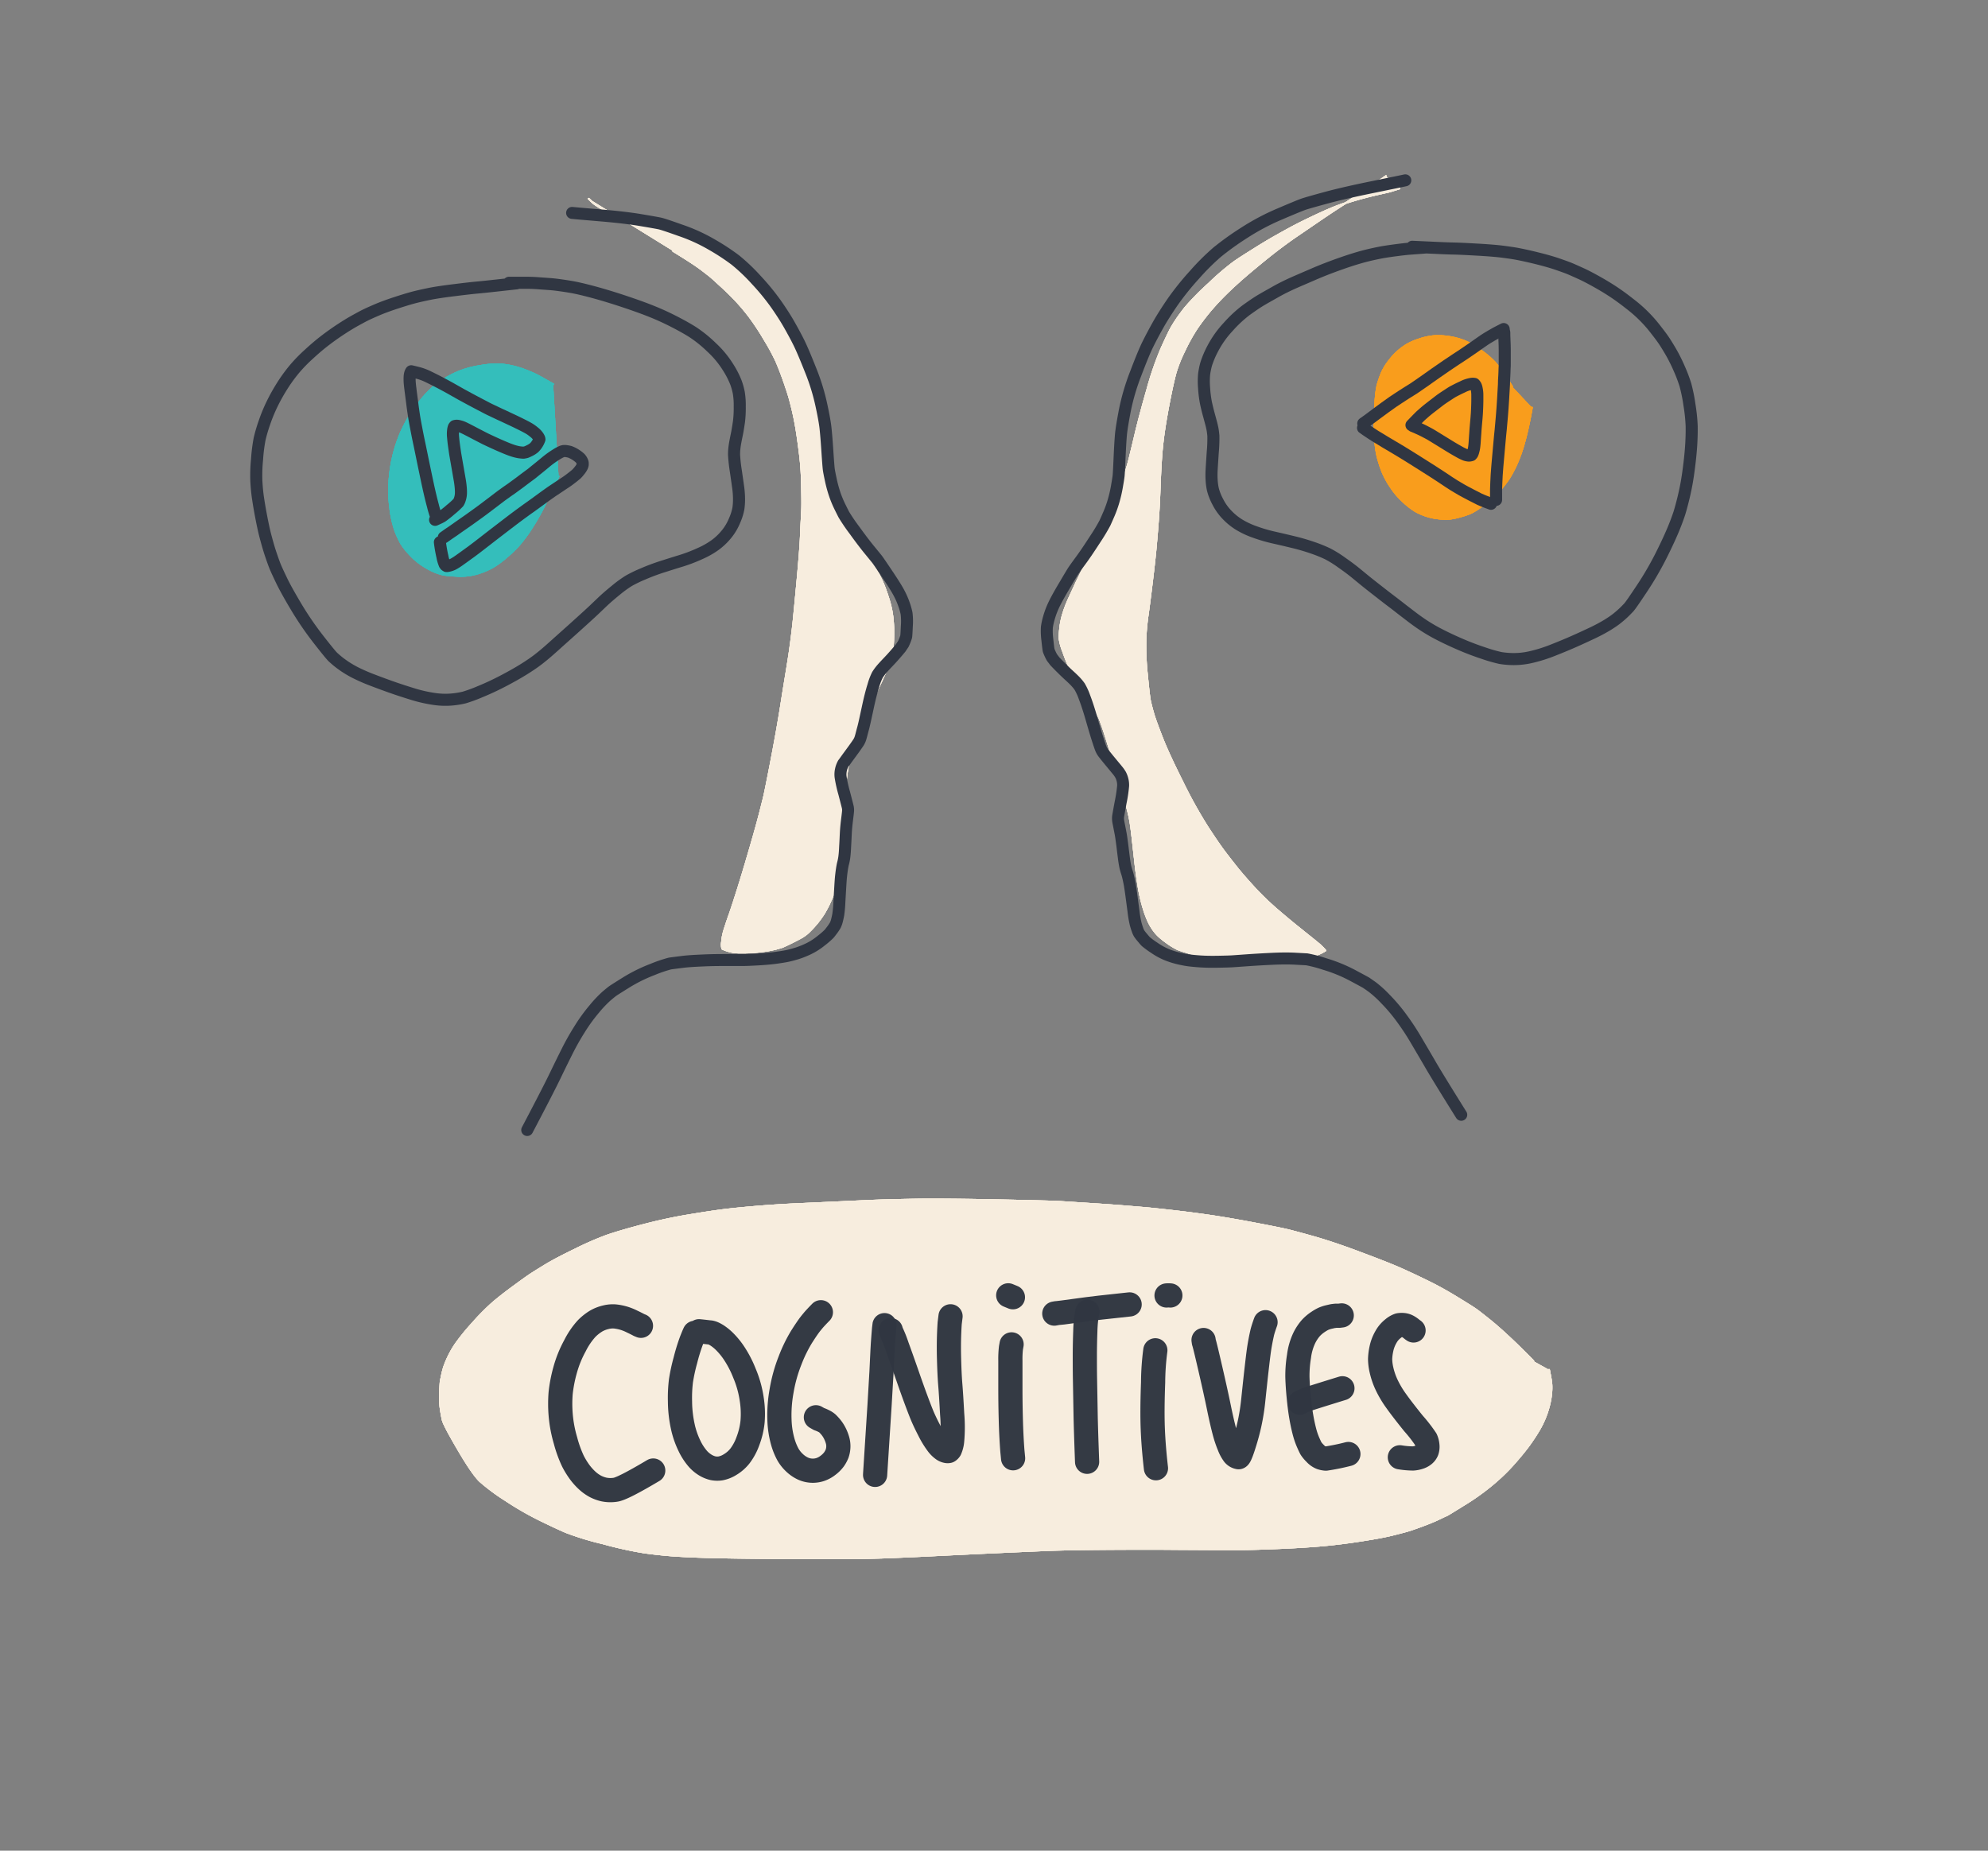 <svg xmlns="http://www.w3.org/2000/svg" id="Layer_1" data-name="Layer 1" viewBox="0 0 580 540"><rect x="0" y="0" width="580" height="540" fill="#808080" stroke="none"/><defs><style>.cls-1{fill:#f7edde;stroke:#f7edde;}.cls-1,.cls-2,.cls-3,.cls-4,.cls-5,.cls-6{stroke-linecap:round;stroke-linejoin:round;}.cls-1,.cls-2,.cls-3{stroke-width:0.5px;}.cls-2{fill:#34bebb;stroke:#34bebb;}.cls-3{fill:#f99d1c;stroke:#f99d1c;}.cls-4,.cls-5,.cls-6{fill:none;stroke:#303642;}.cls-4{stroke-width:3.52px;}.cls-5{stroke-width:3.49px;}.cls-6{stroke-width:7.06px;opacity:0.98;isolation:isolate;}</style></defs><g id="Remplir"><path id="STROKE_0000792c-af24-43cd-91db-98b3f3c45928" data-name="STROKE 0000792c-af24-43cd-91db-98b3f3c45928" class="cls-1" d="M408.29,55c-1.66.5-2.52.76-2.6.8s-.93.23-2.57.6-3.05.69-4.2,1-2,.52-2.66.71l-2.08.62c-.75.23-2,.65-3.7,1.28s-4,1.62-6.93,3-5.19,2.51-6.85,3.41-3.19,1.75-4.59,2.54-3.47,2-6.2,3.72-4.78,3-6.14,4a76.35,76.35,0,0,0-7.14,6.15,74.48,74.48,0,0,0-6.87,7c-1.17,1.5-2.1,2.77-2.77,3.8s-1.26,2-1.76,3-1.31,2.69-2.46,5.25a94.23,94.23,0,0,0-4,11.64q-2.24,7.8-3.41,12.75t-1.8,7.49c-.41,1.69-1,3.52-1.6,5.51s-1.18,3.49-1.6,4.52-1.12,2.6-2.08,4.72-1.78,3.85-2.42,5.21-1.13,2.41-1.49,3.13-.71,1.46-1.09,2.22-1,2.17-2,4.2-1.74,3.63-2.3,4.78-1,2-1.24,2.57-.86,1.84-1.78,3.86a34.78,34.78,0,0,0-1.95,5.17,24,24,0,0,0-.74,3.94,24.4,24.4,0,0,0-.15,2.69,16.43,16.43,0,0,0,1,3.69c.66,1.87,1.2,3.22,1.59,4.06l.68,1.42c.05.12.39.68,1,1.7s1.92,3.09,3.85,6.23a64.11,64.11,0,0,1,3.52,6.18q.63,1.46,1.86,5.31c.81,2.56,1.6,5.13,2.35,7.72l1.8,6.19c.45,1.55.81,2.73,1.07,3.55s.49,1.55.68,2.22.31,1.09.38,1.29.19.71.39,1.54.38,1.73.54,2.7.4,2.83.71,5.6.56,5,.73,6.58.46,3.66.85,6.14a46.32,46.32,0,0,0,1.52,6.66,27.61,27.61,0,0,0,1.64,4.27,17.33,17.33,0,0,0,1.32,2.15,12.18,12.18,0,0,0,1.39,1.59,20.29,20.29,0,0,0,2.24,1.82,22.73,22.73,0,0,0,2.21,1.46l1.05.57c.2.11,1.21.45,3,1a35.6,35.6,0,0,0,4.78,1.21c1.36.22,2.47.37,3.31.45l1.64.15c.26,0,2.07.11,5.46.26s6,.18,7.91.11,3.89-.18,6-.32,4-.32,5.8-.53a13.12,13.12,0,0,0,5.27-1.9,14,14,0,0,0-1.37-1.45q-.66-.58-2.58-2.13c-1.27-1-2.62-2.11-4-3.21s-3.4-2.77-6-5a83.44,83.44,0,0,1-7-6.77c-2.08-2.28-3.77-4.23-5.05-5.84s-2.48-3.15-3.59-4.63-2.69-3.78-4.75-6.94a135.89,135.89,0,0,1-7.28-13.08q-4.18-8.34-6-13t-2.42-6.61c-.4-1.32-.72-2.56-1-3.71s-.58-3.88-1-8.22a81,81,0,0,1-.42-10.23,67.29,67.29,0,0,1,.65-7.1q.48-3.37,1.26-9.82t1.1-10.06q.33-3.61.64-7.76c.2-2.76.37-5.86.49-9.29s.27-6.39.44-8.86.44-5.07.84-7.82.93-5.81,1.6-9.19,1.24-5.92,1.7-7.65a39.81,39.81,0,0,1,2.62-6.62,52.09,52.09,0,0,1,3.63-6.54,66.13,66.13,0,0,1,4-5.26,76.25,76.25,0,0,1,5.46-5.76q3.13-3,7.65-6.75t7.18-5.73q2.66-2,4.55-3.29t6.28-4.29q4.39-3,7.72-5.12c2.22-1.43,3.88-2.52,5-3.24l2.81-1.85q1.15-.77,4.53-3.13"></path><path id="STROKE_290fd231-1cdd-4428-b676-7d55cef85c70" data-name="STROKE 290fd231-1cdd-4428-b676-7d55cef85c70" class="cls-1" d="M171.76,58c.44.44.88.86,1.32,1.25a18.34,18.34,0,0,0,3,1.86,31.3,31.3,0,0,0,5.62,2.25q3.22,1,6,1.56l4.94,1c1.46.29,3.35.76,5.65,1.39a56.58,56.58,0,0,1,6,1.95,40.23,40.23,0,0,1,4.14,1.91q1.65.9,4,2.4c1.54,1,2.77,1.85,3.7,2.55s1.6,1.24,2,1.64,1.34,1.44,2.76,3.12a53.68,53.68,0,0,1,3.84,5.11,73.16,73.16,0,0,1,3.81,6.7c1.4,2.74,2.46,4.92,3.16,6.54s1.43,3.29,2.16,5,1.3,3.11,1.71,4.19.79,2.19,1.14,3.33.57,1.86.65,2.18.17.59.24.79.4,1.61,1,4.2,1,5,1.37,7.11.79,4.55,1.33,7.2,1.08,4.91,1.62,6.8,1,3.37,1.37,4.44a48.14,48.14,0,0,0,2,4.58q1.44,3,2.72,5.16t2.91,5.15q1.63,3,2.46,4.56c.55,1.07,1,1.84,1.22,2.34s.45.84.57,1,.44.88,1,2a38.75,38.75,0,0,1,1.49,3.78c.48,1.38.85,2.58,1.1,3.6a27.78,27.78,0,0,1,.61,3.26,35.85,35.85,0,0,1,.26,3.8c0,1.37,0,2.67-.08,3.89s-.17,2.1-.27,2.65-.21,1.13-.37,1.74-.3,1.07-.41,1.4-.42,1.1-.95,2.28-1,2.17-1.37,3-.78,1.63-1.15,2.46l-1.32,2.91q-.73,1.65-2,4.5c-.82,1.9-1.39,3.31-1.72,4.22s-.65,1.73-.94,2.43l-.84,2c-.27.65-.56,1.44-.86,2.37a34.76,34.76,0,0,0-.92,3.81,44.12,44.12,0,0,0-.67,4.79q-.21,2.4-.24,3.75c0,.91,0,2.46-.08,4.66s-.07,4.37-.1,6.51a46.83,46.83,0,0,1-1.5,12.07,40.49,40.49,0,0,1-2.26,7.06,32.76,32.76,0,0,1-2.28,4.49,30.81,30.81,0,0,1-2,2.74c-.71.84-1.37,1.56-2,2.18a10.82,10.82,0,0,1-2.73,2.07c-.47.27-1.35.72-2.63,1.36s-2.1,1-2.49,1.18-1.08.35-2.11.64a33.51,33.51,0,0,1-4.49.78,43.6,43.6,0,0,1-5.95.31,11.88,11.88,0,0,1-5.17-1.12,4.64,4.64,0,0,1-.08-2,15.55,15.55,0,0,1,.68-3.46c.37-1.19.85-2.65,1.46-4.36s1.43-4.25,2.49-7.6,2.2-7.18,3.45-11.47,2.16-7.53,2.73-9.72,1-3.91,1.31-5.14,1-4.63,2.08-10.2S227,211.5,228,205.15s1.85-11.25,2.35-14.7.87-6.42,1.13-8.91.66-6.61,1.19-12.37.88-10.22,1-13.37.3-5.64.36-7.46,0-4.15-.06-7-.21-5-.36-6.6-.43-3.84-.85-6.83-.91-5.65-1.46-8-1.06-4.22-1.54-5.67-1-3-1.58-4.57-1.17-3.06-1.75-4.39a61.94,61.94,0,0,0-3.29-6.06,75.11,75.11,0,0,0-4.43-6.75,56.81,56.81,0,0,0-4-4.75c-1.29-1.37-2.67-2.74-4.16-4.1s-2.45-2.24-2.89-2.63-1.44-1.17-3-2.36-4.34-3-8.26-5.39"></path><path id="STROKE_14667cde-9437-4660-a141-c56e60702413" data-name="STROKE 14667cde-9437-4660-a141-c56e60702413" class="cls-2" d="M161.38,112.11q-3.37-1.92-4.29-2.4c-.61-.32-1.3-.66-2.08-1s-1.71-.71-2.81-1.09a27.55,27.55,0,0,0-3.31-.89,24.88,24.88,0,0,0-3.3-.44,28.28,28.28,0,0,0-5.35.47,27.72,27.72,0,0,0-6.23,1.63,27.41,27.41,0,0,0-4.25,2.15,31.52,31.52,0,0,0-2.63,1.83c-.6.48-1.23,1-1.87,1.65a33.93,33.93,0,0,0-2.81,3.2,36.82,36.82,0,0,0-3.24,4.66,43,43,0,0,0-2.31,4.49,43.79,43.79,0,0,0-1.82,5.21,42.79,42.79,0,0,0-1.37,7.49,38.19,38.19,0,0,0,.1,8.87,30.94,30.94,0,0,0,1.51,6.93,26.05,26.05,0,0,0,1.78,3.81,20.87,20.87,0,0,0,2.6,3.24,18.94,18.94,0,0,0,3.84,3.19,20.47,20.47,0,0,0,3.37,1.79,18.69,18.69,0,0,0,2.2.71,22.1,22.1,0,0,0,3.67.37,17.58,17.58,0,0,0,7.84-1.06,22.2,22.2,0,0,0,3.23-1.48,26.36,26.36,0,0,0,3.94-2.91,34.51,34.51,0,0,0,3.72-3.6c.86-1,1.62-2,2.27-2.9s1.35-2,2.08-3.18,1.44-2.41,2.1-3.65,2.32-4.62,5-10.17"></path><path id="STROKE_d6438cb0-0e1e-49b6-a664-1a0b649df762" data-name="STROKE d6438cb0-0e1e-49b6-a664-1a0b649df762" class="cls-3" d="M441.13,112.76q-2-3.14-3-4.49c-.65-.9-1.31-1.74-2-2.51a26.27,26.27,0,0,0-3.64-3.17,22.36,22.36,0,0,0-5-3,20.29,20.29,0,0,0-4.83-1.31,19.83,19.83,0,0,0-4.45-.19,18.8,18.8,0,0,0-4.18.93,18.25,18.25,0,0,0-3.61,1.57,18.06,18.06,0,0,0-2.75,2.06A18.5,18.5,0,0,0,405.5,105a19.05,19.05,0,0,0-1.33,1.85c-.29.49-.58,1-.85,1.52a29.36,29.36,0,0,0-1.24,3.36q-.84,2.58-1,9.91a45.77,45.77,0,0,0,.6,10.68,34.26,34.26,0,0,0,1.72,5.53,25.87,25.87,0,0,0,2.52,4.52,22.7,22.7,0,0,0,3.64,4.17,22.22,22.22,0,0,0,3.43,2.63,17.86,17.86,0,0,0,3.14,1.36,16.63,16.63,0,0,0,3.71.77,17.62,17.62,0,0,0,3.09.07,19.4,19.4,0,0,0,3.23-.69,20,20,0,0,0,3.17-1.1,28,28,0,0,0,3.72-2.43,26.75,26.75,0,0,0,4.46-4.06,32.55,32.55,0,0,0,2.76-3.53,36.14,36.14,0,0,0,2.1-3.94,43.08,43.08,0,0,0,2.34-6.57q1.14-4,2.22-10.11"></path><path id="STROKE_d034adab-dd94-4447-be1e-e36f7030839a" data-name="STROKE d034adab-dd94-4447-be1e-e36f7030839a" class="cls-1" d="M447.35,397.15q-2.4-2.52-6.06-6t-6.53-5.81q-2.86-2.3-4-3.13c-.77-.55-2.62-1.72-5.53-3.5s-5.57-3.27-8-4.47-5.12-2.49-8.14-3.85-7.28-3-12.75-5.05-9.78-3.45-12.95-4.35-5.53-1.53-7.09-1.93-4.92-1.08-10.07-2.06-9.64-1.75-13.49-2.31-7.36-1-10.53-1.36-5.53-.61-7.11-.76-3.9-.34-6.95-.59-6.59-.49-10.6-.75l-8.26-.53q-2.25-.15-17.56-.47T268.06,350q-8.37.15-11.61.27c-2.17.08-4.49.18-7,.3l-8.68.4-9.25.42c-2.87.14-5.89.32-9.07.57s-6.43.54-9.77.91-7.36,1-12.06,1.78-9.29,1.82-13.75,3-7.77,2.18-9.94,2.94a90.25,90.25,0,0,0-8.92,3.89q-5.68,2.75-8.6,4.5c-1.93,1.18-3.42,2.1-4.45,2.77s-2.8,1.94-5.33,3.8-4.59,3.48-6.18,4.88a69.35,69.35,0,0,0-5.74,5.86,62.2,62.2,0,0,0-4.72,5.81,28.15,28.15,0,0,0-2.24,3.89,27.85,27.85,0,0,0-1.19,2.89,23.79,23.79,0,0,0-.62,2.38c-.19.9-.31,1.47-.36,1.72s-.12,1.28-.21,3.11a25.24,25.24,0,0,0,.16,4.74c.19,1.34.41,2.5.63,3.49s1.74,3.88,4.54,8.66,4.92,7.86,6.38,9.24a59.26,59.26,0,0,0,7.36,5.46,90.45,90.45,0,0,0,9.93,5.74q4.77,2.34,7.75,3.62a83.66,83.66,0,0,0,10.77,3.28A111.85,111.85,0,0,0,188,453c2.9.39,5.63.69,8.21.88s6.07.36,10.49.48,10.75.21,19,.28,14.95.08,20.1.06,10-.13,14.55-.32,8.11-.35,10.67-.48l8.1-.4,6.65-.32,7.89-.36q5.52-.25,11.51-.5t18.4-.34q12.4-.07,18.84,0l11.28.06c3.22,0,6.09,0,8.58,0s6-.12,10.51-.3,8.57-.43,12.19-.73,7.54-.77,11.76-1.42,7.36-1.23,9.42-1.74,3.53-.9,4.41-1.15,2.27-.73,4.2-1.44,3.5-1.35,4.74-1.93,2.05-1,2.42-1.13,2.1-1.23,5.18-3.13a69.59,69.59,0,0,0,8.18-5.82,58.41,58.41,0,0,0,6.38-6.14c1.87-2.12,3.36-3.94,4.45-5.44s2-2.91,2.8-4.24a27.4,27.4,0,0,0,3.08-7.47,22.21,22.21,0,0,0,.6-3.54,16.19,16.19,0,0,0,.05-2.43q-.07-.78-.15-1.29c-.05-.35-.23-1.35-.55-3"></path><path id="STROKE_32eb769b-5007-442b-8296-73c098b0850c" data-name="STROKE 32eb769b-5007-442b-8296-73c098b0850c" class="cls-1" d="M408.29,55c-1.66.5-2.52.76-2.6.8s-.93.23-2.57.6-3.05.69-4.2,1-2,.52-2.66.71l-2.08.62c-.75.23-2,.65-3.7,1.28s-4,1.62-6.93,3-5.19,2.51-6.85,3.41-3.19,1.75-4.59,2.54-3.47,2-6.2,3.72-4.78,3-6.14,4a76.35,76.35,0,0,0-7.14,6.15,74.48,74.48,0,0,0-6.87,7c-1.17,1.5-2.1,2.77-2.77,3.8s-1.26,2-1.76,3-1.31,2.69-2.46,5.25a94.23,94.23,0,0,0-4,11.64q-2.24,7.8-3.41,12.75t-1.8,7.49c-.41,1.69-1,3.52-1.6,5.51s-1.18,3.49-1.6,4.52-1.12,2.6-2.08,4.72-1.78,3.85-2.42,5.21-1.13,2.41-1.49,3.13-.71,1.46-1.09,2.22-1,2.17-2,4.2-1.74,3.63-2.3,4.78-1,2-1.24,2.57-.86,1.84-1.78,3.86a34.78,34.78,0,0,0-1.95,5.17,24,24,0,0,0-.74,3.94,24.4,24.4,0,0,0-.15,2.69,16.43,16.43,0,0,0,1,3.69c.66,1.87,1.2,3.22,1.59,4.06l.68,1.42c.05.12.39.68,1,1.7s1.92,3.09,3.85,6.23a64.11,64.11,0,0,1,3.52,6.18q.63,1.46,1.86,5.31c.81,2.56,1.6,5.13,2.35,7.72l1.8,6.19c.45,1.55.81,2.73,1.07,3.55s.49,1.55.68,2.22.31,1.09.38,1.29.19.71.39,1.54.38,1.73.54,2.7.4,2.83.71,5.6.56,5,.73,6.58.46,3.66.85,6.14a46.32,46.32,0,0,0,1.52,6.66,27.61,27.61,0,0,0,1.64,4.27,17.33,17.33,0,0,0,1.32,2.15,12.18,12.18,0,0,0,1.39,1.59,20.29,20.29,0,0,0,2.24,1.82,22.73,22.73,0,0,0,2.21,1.46l1.05.57c.2.11,1.21.45,3,1a35.6,35.6,0,0,0,4.78,1.21c1.36.22,2.47.37,3.31.45l1.64.15c.26,0,2.07.11,5.46.26s6,.18,7.91.11,3.89-.18,6-.32,4-.32,5.8-.53a13.12,13.12,0,0,0,5.27-1.9,14,14,0,0,0-1.37-1.45q-.66-.58-2.58-2.13c-1.27-1-2.62-2.11-4-3.21s-3.4-2.77-6-5a83.44,83.44,0,0,1-7-6.77c-2.08-2.28-3.77-4.23-5.05-5.84s-2.48-3.15-3.59-4.63-2.69-3.78-4.75-6.94a135.89,135.89,0,0,1-7.28-13.08q-4.18-8.34-6-13t-2.42-6.61c-.4-1.32-.72-2.56-1-3.71s-.58-3.88-1-8.22a81,81,0,0,1-.42-10.23,67.29,67.29,0,0,1,.65-7.1q.48-3.37,1.26-9.82t1.1-10.06q.33-3.61.64-7.76c.2-2.76.37-5.86.49-9.29s.27-6.39.44-8.86.44-5.07.84-7.82.93-5.81,1.6-9.19,1.24-5.92,1.7-7.65a39.81,39.81,0,0,1,2.62-6.62,52.09,52.09,0,0,1,3.63-6.54,66.13,66.13,0,0,1,4-5.26,76.25,76.25,0,0,1,5.46-5.76q3.13-3,7.65-6.75t7.18-5.73q2.66-2,4.55-3.29t6.28-4.29q4.39-3,7.72-5.12c2.22-1.43,3.88-2.52,5-3.24l2.81-1.85q1.15-.77,4.53-3.13"></path><path id="STROKE_ff3e6a54-854a-4819-9e9c-8b1aadc476e6" data-name="STROKE ff3e6a54-854a-4819-9e9c-8b1aadc476e6" class="cls-1" d="M171.76,58c.44.44.88.86,1.32,1.25a18.34,18.34,0,0,0,3,1.86,31.3,31.3,0,0,0,5.62,2.25q3.22,1,6,1.56l4.94,1c1.46.29,3.35.76,5.65,1.39a56.58,56.58,0,0,1,6,1.95,40.23,40.23,0,0,1,4.14,1.91q1.65.9,4,2.4c1.54,1,2.77,1.85,3.7,2.55s1.6,1.24,2,1.64,1.34,1.44,2.76,3.12a53.68,53.68,0,0,1,3.84,5.11,73.16,73.16,0,0,1,3.81,6.7c1.4,2.74,2.46,4.92,3.16,6.54s1.43,3.29,2.16,5,1.3,3.11,1.71,4.19.79,2.19,1.14,3.33.57,1.86.65,2.18.17.59.24.79.4,1.61,1,4.2,1,5,1.37,7.11.79,4.55,1.33,7.2,1.08,4.91,1.62,6.8,1,3.37,1.37,4.44a48.14,48.14,0,0,0,2,4.58q1.44,3,2.72,5.16t2.91,5.15q1.63,3,2.46,4.56c.55,1.07,1,1.84,1.22,2.34s.45.84.57,1,.44.88,1,2a38.75,38.75,0,0,1,1.49,3.78c.48,1.38.85,2.58,1.1,3.6a27.78,27.78,0,0,1,.61,3.26,35.85,35.85,0,0,1,.26,3.8c0,1.37,0,2.67-.08,3.89s-.17,2.1-.27,2.65-.21,1.13-.37,1.74-.3,1.07-.41,1.4-.42,1.1-.95,2.28-1,2.17-1.37,3-.78,1.63-1.15,2.46l-1.32,2.91q-.73,1.65-2,4.5c-.82,1.9-1.39,3.31-1.72,4.22s-.65,1.73-.94,2.43l-.84,2c-.27.65-.56,1.44-.86,2.37a34.76,34.76,0,0,0-.92,3.81,44.12,44.12,0,0,0-.67,4.79q-.21,2.4-.24,3.75c0,.91,0,2.46-.08,4.66s-.07,4.37-.1,6.51a46.83,46.83,0,0,1-1.5,12.07,40.49,40.49,0,0,1-2.26,7.06,32.76,32.76,0,0,1-2.28,4.49,30.81,30.81,0,0,1-2,2.74c-.71.84-1.37,1.56-2,2.18a10.82,10.82,0,0,1-2.73,2.07c-.47.27-1.35.72-2.63,1.36s-2.1,1-2.49,1.18-1.08.35-2.11.64a33.51,33.51,0,0,1-4.49.78,43.6,43.6,0,0,1-5.95.31,11.88,11.88,0,0,1-5.17-1.12,4.64,4.64,0,0,1-.08-2,15.55,15.55,0,0,1,.68-3.46c.37-1.19.85-2.65,1.46-4.36s1.43-4.25,2.49-7.6,2.2-7.18,3.45-11.47,2.16-7.53,2.73-9.72,1-3.91,1.31-5.14,1-4.63,2.08-10.2S227,211.5,228,205.15s1.85-11.25,2.35-14.7.87-6.42,1.13-8.91.66-6.61,1.19-12.37.88-10.22,1-13.37.3-5.64.36-7.46,0-4.15-.06-7-.21-5-.36-6.6-.43-3.84-.85-6.83-.91-5.65-1.46-8-1.06-4.22-1.54-5.67-1-3-1.58-4.57-1.17-3.06-1.75-4.39a61.94,61.94,0,0,0-3.29-6.06,75.11,75.11,0,0,0-4.43-6.75,56.81,56.81,0,0,0-4-4.75c-1.29-1.37-2.67-2.74-4.16-4.1s-2.45-2.24-2.89-2.63-1.44-1.17-3-2.36-4.34-3-8.26-5.39"></path><path id="STROKE_2cd9c6aa-48f3-4769-9975-30a3eb969d0e" data-name="STROKE 2cd9c6aa-48f3-4769-9975-30a3eb969d0e" class="cls-2" d="M161.38,112.11q-3.37-1.92-4.29-2.4c-.61-.32-1.3-.66-2.08-1s-1.71-.71-2.81-1.09a27.55,27.55,0,0,0-3.31-.89,24.88,24.88,0,0,0-3.3-.44,28.28,28.28,0,0,0-5.35.47,27.72,27.72,0,0,0-6.23,1.63,27.41,27.41,0,0,0-4.25,2.15,31.52,31.52,0,0,0-2.63,1.83c-.6.48-1.23,1-1.87,1.65a33.93,33.93,0,0,0-2.81,3.2,36.82,36.82,0,0,0-3.24,4.66,43,43,0,0,0-2.31,4.49,43.79,43.79,0,0,0-1.82,5.21,42.79,42.79,0,0,0-1.37,7.49,38.19,38.19,0,0,0,.1,8.87,30.94,30.94,0,0,0,1.51,6.93,26.05,26.05,0,0,0,1.78,3.81,20.87,20.87,0,0,0,2.6,3.24,18.94,18.94,0,0,0,3.84,3.19,20.47,20.47,0,0,0,3.37,1.79,18.69,18.69,0,0,0,2.2.71,22.1,22.1,0,0,0,3.67.37,17.58,17.58,0,0,0,7.84-1.06,22.2,22.2,0,0,0,3.23-1.48,26.36,26.36,0,0,0,3.94-2.91,34.51,34.51,0,0,0,3.72-3.6c.86-1,1.62-2,2.27-2.9s1.35-2,2.08-3.18,1.44-2.41,2.1-3.65,2.32-4.62,5-10.17"></path><path id="STROKE_0f6be1ab-a9ed-470c-9cc2-8857a71be13b" data-name="STROKE 0f6be1ab-a9ed-470c-9cc2-8857a71be13b" class="cls-3" d="M441.13,112.76q-2-3.14-3-4.49c-.65-.9-1.31-1.74-2-2.51a26.27,26.27,0,0,0-3.64-3.17,22.36,22.36,0,0,0-5-3,20.29,20.29,0,0,0-4.83-1.31,19.83,19.83,0,0,0-4.45-.19,18.8,18.8,0,0,0-4.18.93,18.25,18.25,0,0,0-3.61,1.57,18.06,18.06,0,0,0-2.75,2.06A18.5,18.5,0,0,0,405.5,105a19.05,19.05,0,0,0-1.33,1.85c-.29.49-.58,1-.85,1.52a29.36,29.36,0,0,0-1.24,3.36q-.84,2.58-1,9.91a45.77,45.77,0,0,0,.6,10.68,34.26,34.26,0,0,0,1.72,5.53,25.87,25.87,0,0,0,2.52,4.52,22.7,22.7,0,0,0,3.64,4.17,22.22,22.22,0,0,0,3.43,2.63,17.86,17.86,0,0,0,3.14,1.36,16.63,16.63,0,0,0,3.71.77,17.62,17.62,0,0,0,3.09.07,19.4,19.4,0,0,0,3.23-.69,20,20,0,0,0,3.17-1.1,28,28,0,0,0,3.72-2.43,26.75,26.75,0,0,0,4.46-4.06,32.55,32.55,0,0,0,2.76-3.53,36.14,36.14,0,0,0,2.1-3.94,43.08,43.08,0,0,0,2.34-6.57q1.14-4,2.22-10.11"></path><path id="STROKE_0ef08faf-6e84-4f9e-907f-9f773cc10497" data-name="STROKE 0ef08faf-6e84-4f9e-907f-9f773cc10497" class="cls-1" d="M447.35,397.15q-2.4-2.52-6.06-6t-6.53-5.81q-2.86-2.3-4-3.13c-.77-.55-2.62-1.72-5.53-3.5s-5.57-3.27-8-4.47-5.12-2.49-8.14-3.85-7.28-3-12.75-5.05-9.78-3.45-12.95-4.35-5.53-1.53-7.09-1.93-4.92-1.08-10.07-2.06-9.64-1.75-13.49-2.31-7.36-1-10.53-1.36-5.53-.61-7.11-.76-3.9-.34-6.95-.59-6.59-.49-10.6-.75l-8.26-.53q-2.25-.15-17.56-.47T268.06,350q-8.37.15-11.61.27c-2.17.08-4.49.18-7,.3l-8.68.4-9.25.42c-2.87.14-5.89.32-9.07.57s-6.43.54-9.77.91-7.36,1-12.06,1.78-9.29,1.82-13.75,3-7.77,2.18-9.94,2.94a90.25,90.25,0,0,0-8.92,3.89q-5.68,2.75-8.6,4.5c-1.93,1.18-3.42,2.1-4.45,2.77s-2.8,1.94-5.33,3.8-4.59,3.48-6.18,4.88a69.35,69.35,0,0,0-5.74,5.86,62.2,62.2,0,0,0-4.72,5.81,28.15,28.15,0,0,0-2.24,3.89,27.85,27.85,0,0,0-1.19,2.89,23.79,23.79,0,0,0-.62,2.38c-.19.9-.31,1.47-.36,1.72s-.12,1.28-.21,3.11a25.24,25.24,0,0,0,.16,4.74c.19,1.34.41,2.5.63,3.49s1.74,3.88,4.54,8.66,4.92,7.86,6.38,9.24a59.26,59.26,0,0,0,7.36,5.46,90.45,90.45,0,0,0,9.93,5.74q4.77,2.34,7.75,3.62a83.66,83.66,0,0,0,10.77,3.28A111.85,111.85,0,0,0,188,453c2.9.39,5.63.69,8.21.88s6.07.36,10.49.48,10.75.21,19,.28,14.95.08,20.1.06,10-.13,14.55-.32,8.11-.35,10.67-.48l8.1-.4,6.65-.32,7.89-.36q5.52-.25,11.51-.5t18.4-.34q12.4-.07,18.84,0l11.28.06c3.22,0,6.09,0,8.58,0s6-.12,10.51-.3,8.57-.43,12.19-.73,7.54-.77,11.76-1.42,7.36-1.23,9.42-1.74,3.53-.9,4.41-1.15,2.27-.73,4.2-1.44,3.5-1.35,4.74-1.93,2.05-1,2.42-1.13,2.1-1.23,5.18-3.13a69.59,69.59,0,0,0,8.18-5.82,58.41,58.41,0,0,0,6.38-6.14c1.87-2.12,3.36-3.94,4.45-5.44s2-2.91,2.8-4.24a27.4,27.4,0,0,0,3.08-7.47,22.21,22.21,0,0,0,.6-3.54,16.19,16.19,0,0,0,.05-2.43q-.07-.78-.15-1.29c-.05-.35-.23-1.35-.55-3"></path><path id="STROKE_d67af6a3-c6c4-4bcc-b1ea-1f7913122314" data-name="STROKE d67af6a3-c6c4-4bcc-b1ea-1f7913122314" class="cls-1" d="M408.29,55c-1.66.5-2.52.76-2.6.8s-.93.23-2.57.6-3.05.69-4.2,1-2,.52-2.66.71l-2.08.62c-.75.23-2,.65-3.7,1.28s-4,1.62-6.93,3-5.19,2.51-6.85,3.41-3.19,1.75-4.59,2.54-3.47,2-6.2,3.72-4.78,3-6.14,4a76.35,76.35,0,0,0-7.14,6.15,74.48,74.48,0,0,0-6.87,7c-1.17,1.5-2.1,2.77-2.77,3.8s-1.26,2-1.76,3-1.31,2.69-2.46,5.25a94.23,94.23,0,0,0-4,11.64q-2.24,7.8-3.41,12.75t-1.8,7.49c-.41,1.69-1,3.52-1.6,5.51s-1.18,3.49-1.6,4.52-1.12,2.6-2.08,4.72-1.78,3.85-2.42,5.21-1.13,2.41-1.49,3.13-.71,1.46-1.09,2.22-1,2.17-2,4.2-1.74,3.63-2.3,4.78-1,2-1.24,2.57-.86,1.84-1.78,3.86a34.78,34.78,0,0,0-1.95,5.17,24,24,0,0,0-.74,3.94,24.4,24.4,0,0,0-.15,2.69,16.43,16.43,0,0,0,1,3.69c.66,1.87,1.2,3.22,1.59,4.06l.68,1.42c.05.12.39.68,1,1.7s1.92,3.09,3.85,6.23a64.11,64.11,0,0,1,3.52,6.18q.63,1.46,1.86,5.31c.81,2.56,1.6,5.13,2.35,7.72l1.8,6.19c.45,1.55.81,2.73,1.07,3.55s.49,1.55.68,2.22.31,1.09.38,1.29.19.71.39,1.54.38,1.73.54,2.7.4,2.83.71,5.6.56,5,.73,6.58.46,3.66.85,6.14a46.32,46.32,0,0,0,1.52,6.66,27.61,27.61,0,0,0,1.64,4.27,17.33,17.33,0,0,0,1.32,2.15,12.18,12.18,0,0,0,1.39,1.59,20.29,20.29,0,0,0,2.24,1.82,22.73,22.73,0,0,0,2.21,1.46l1.05.57c.2.11,1.21.45,3,1a35.6,35.6,0,0,0,4.78,1.21c1.36.22,2.47.37,3.31.45l1.64.15c.26,0,2.07.11,5.46.26s6,.18,7.91.11,3.89-.18,6-.32,4-.32,5.8-.53a13.12,13.12,0,0,0,5.27-1.9,14,14,0,0,0-1.37-1.45q-.66-.58-2.58-2.13c-1.27-1-2.62-2.11-4-3.21s-3.4-2.77-6-5a83.44,83.44,0,0,1-7-6.77c-2.08-2.28-3.77-4.23-5.05-5.84s-2.48-3.15-3.59-4.63-2.69-3.78-4.75-6.94a135.89,135.89,0,0,1-7.28-13.08q-4.18-8.34-6-13t-2.42-6.61c-.4-1.32-.72-2.56-1-3.71s-.58-3.88-1-8.22a81,81,0,0,1-.42-10.23,67.29,67.29,0,0,1,.65-7.1q.48-3.37,1.26-9.82t1.1-10.06q.33-3.61.64-7.76c.2-2.76.37-5.86.49-9.29s.27-6.39.44-8.86.44-5.07.84-7.82.93-5.81,1.6-9.19,1.24-5.92,1.7-7.65a39.81,39.81,0,0,1,2.62-6.62,52.09,52.09,0,0,1,3.63-6.54,66.13,66.13,0,0,1,4-5.26,76.25,76.25,0,0,1,5.46-5.76q3.13-3,7.65-6.75t7.18-5.73q2.66-2,4.55-3.29t6.28-4.29q4.39-3,7.72-5.12c2.22-1.43,3.88-2.52,5-3.24l2.81-1.85q1.15-.77,4.53-3.13"></path><path id="STROKE_d1508b49-7768-4554-8ec2-1a2c3ce08bc2" data-name="STROKE d1508b49-7768-4554-8ec2-1a2c3ce08bc2" class="cls-1" d="M171.76,58c.44.44.88.86,1.32,1.25a18.34,18.34,0,0,0,3,1.86,31.3,31.3,0,0,0,5.62,2.25q3.22,1,6,1.56l4.94,1c1.46.29,3.35.76,5.65,1.39a56.58,56.58,0,0,1,6,1.95,40.23,40.23,0,0,1,4.14,1.91q1.65.9,4,2.4c1.54,1,2.77,1.85,3.7,2.55s1.6,1.24,2,1.64,1.34,1.44,2.76,3.12a53.68,53.68,0,0,1,3.84,5.11,73.16,73.16,0,0,1,3.81,6.7c1.4,2.74,2.46,4.92,3.16,6.54s1.43,3.29,2.16,5,1.3,3.11,1.71,4.19.79,2.19,1.14,3.33.57,1.86.65,2.18.17.59.24.79.4,1.61,1,4.2,1,5,1.37,7.11.79,4.55,1.33,7.2,1.08,4.91,1.62,6.8,1,3.37,1.37,4.44a48.14,48.14,0,0,0,2,4.58q1.44,3,2.72,5.16t2.91,5.15q1.63,3,2.46,4.56c.55,1.07,1,1.84,1.22,2.34s.45.84.57,1,.44.88,1,2a38.75,38.75,0,0,1,1.49,3.78c.48,1.38.85,2.58,1.1,3.6a27.78,27.78,0,0,1,.61,3.26,35.85,35.85,0,0,1,.26,3.8c0,1.37,0,2.67-.08,3.89s-.17,2.1-.27,2.65-.21,1.13-.37,1.74-.3,1.07-.41,1.4-.42,1.1-.95,2.28-1,2.17-1.37,3-.78,1.63-1.15,2.46l-1.32,2.91q-.73,1.65-2,4.5c-.82,1.9-1.39,3.31-1.72,4.22s-.65,1.73-.94,2.43l-.84,2c-.27.65-.56,1.44-.86,2.37a34.76,34.76,0,0,0-.92,3.81,44.12,44.12,0,0,0-.67,4.79q-.21,2.4-.24,3.75c0,.91,0,2.46-.08,4.66s-.07,4.37-.1,6.51a46.83,46.83,0,0,1-1.5,12.07,40.49,40.49,0,0,1-2.26,7.06,32.76,32.76,0,0,1-2.28,4.49,30.81,30.81,0,0,1-2,2.74c-.71.84-1.37,1.56-2,2.18a10.82,10.82,0,0,1-2.73,2.07c-.47.27-1.35.72-2.63,1.36s-2.1,1-2.49,1.18-1.08.35-2.11.64a33.51,33.51,0,0,1-4.49.78,43.6,43.6,0,0,1-5.95.31,11.88,11.88,0,0,1-5.17-1.12,4.64,4.64,0,0,1-.08-2,15.55,15.55,0,0,1,.68-3.46c.37-1.19.85-2.65,1.46-4.36s1.43-4.25,2.49-7.6,2.2-7.18,3.45-11.47,2.16-7.53,2.73-9.72,1-3.91,1.31-5.14,1-4.63,2.08-10.2S227,211.5,228,205.15s1.85-11.25,2.35-14.7.87-6.42,1.13-8.91.66-6.61,1.19-12.37.88-10.22,1-13.37.3-5.64.36-7.46,0-4.15-.06-7-.21-5-.36-6.6-.43-3.84-.85-6.83-.91-5.65-1.46-8-1.06-4.22-1.54-5.67-1-3-1.58-4.57-1.17-3.06-1.75-4.39a61.94,61.94,0,0,0-3.29-6.06,75.11,75.11,0,0,0-4.43-6.75,56.81,56.81,0,0,0-4-4.75c-1.29-1.37-2.67-2.74-4.16-4.1s-2.45-2.24-2.89-2.63-1.44-1.17-3-2.36-4.34-3-8.26-5.39"></path><path id="STROKE_1349f4d4-e6c8-47f4-b212-a2451cab15be" data-name="STROKE 1349f4d4-e6c8-47f4-b212-a2451cab15be" class="cls-2" d="M161.38,112.11q-3.37-1.92-4.29-2.4c-.61-.32-1.3-.66-2.08-1s-1.71-.71-2.81-1.09a27.55,27.55,0,0,0-3.31-.89,24.88,24.88,0,0,0-3.3-.44,28.28,28.28,0,0,0-5.35.47,27.72,27.72,0,0,0-6.23,1.63,27.41,27.41,0,0,0-4.25,2.15,31.52,31.52,0,0,0-2.63,1.83c-.6.48-1.23,1-1.87,1.65a33.93,33.93,0,0,0-2.81,3.2,36.82,36.82,0,0,0-3.24,4.66,43,43,0,0,0-2.31,4.49,43.79,43.79,0,0,0-1.82,5.21,42.79,42.79,0,0,0-1.37,7.49,38.19,38.19,0,0,0,.1,8.87,30.94,30.94,0,0,0,1.51,6.93,26.05,26.05,0,0,0,1.78,3.81,20.87,20.87,0,0,0,2.6,3.24,18.94,18.94,0,0,0,3.84,3.19,20.47,20.47,0,0,0,3.37,1.79,18.69,18.69,0,0,0,2.2.71,22.1,22.1,0,0,0,3.67.37,17.58,17.58,0,0,0,7.84-1.06,22.2,22.2,0,0,0,3.23-1.48,26.36,26.36,0,0,0,3.94-2.91,34.51,34.51,0,0,0,3.72-3.6c.86-1,1.62-2,2.27-2.9s1.35-2,2.08-3.18,1.44-2.41,2.1-3.65,2.32-4.62,5-10.17"></path><path id="STROKE_707c038c-5989-43ab-90df-b08c719218d6" data-name="STROKE 707c038c-5989-43ab-90df-b08c719218d6" class="cls-3" d="M441.13,112.76q-2-3.14-3-4.49c-.65-.9-1.31-1.74-2-2.51a26.27,26.27,0,0,0-3.64-3.17,22.36,22.36,0,0,0-5-3,20.29,20.29,0,0,0-4.83-1.31,19.83,19.83,0,0,0-4.45-.19,18.8,18.8,0,0,0-4.18.93,18.25,18.25,0,0,0-3.61,1.57,18.06,18.06,0,0,0-2.75,2.06A18.5,18.5,0,0,0,405.5,105a19.05,19.05,0,0,0-1.33,1.85c-.29.49-.58,1-.85,1.52a29.36,29.36,0,0,0-1.24,3.36q-.84,2.58-1,9.91a45.77,45.77,0,0,0,.6,10.68,34.26,34.26,0,0,0,1.72,5.53,25.87,25.87,0,0,0,2.52,4.52,22.7,22.7,0,0,0,3.64,4.17,22.22,22.22,0,0,0,3.43,2.63,17.86,17.86,0,0,0,3.14,1.36,16.63,16.63,0,0,0,3.71.77,17.62,17.62,0,0,0,3.09.07,19.4,19.4,0,0,0,3.23-.69,20,20,0,0,0,3.17-1.1,28,28,0,0,0,3.72-2.43,26.75,26.75,0,0,0,4.46-4.06,32.55,32.55,0,0,0,2.76-3.53,36.14,36.14,0,0,0,2.1-3.94,43.08,43.08,0,0,0,2.34-6.57q1.14-4,2.22-10.11"></path><path id="STROKE_8ca9728e-a02f-4553-868b-27886d6aa4e9" data-name="STROKE 8ca9728e-a02f-4553-868b-27886d6aa4e9" class="cls-1" d="M447.35,397.15q-2.4-2.52-6.06-6t-6.53-5.81q-2.86-2.3-4-3.13c-.77-.55-2.62-1.72-5.53-3.5s-5.57-3.27-8-4.47-5.12-2.49-8.14-3.85-7.28-3-12.75-5.05-9.78-3.45-12.95-4.35-5.53-1.53-7.09-1.93-4.92-1.08-10.07-2.06-9.64-1.75-13.49-2.31-7.36-1-10.53-1.36-5.53-.61-7.11-.76-3.9-.34-6.95-.59-6.59-.49-10.6-.75l-8.26-.53q-2.25-.15-17.56-.47T268.06,350q-8.37.15-11.61.27c-2.17.08-4.49.18-7,.3l-8.68.4-9.25.42c-2.87.14-5.89.32-9.07.57s-6.43.54-9.77.91-7.36,1-12.06,1.78-9.29,1.82-13.75,3-7.77,2.18-9.94,2.94a90.25,90.25,0,0,0-8.92,3.89q-5.68,2.75-8.6,4.5c-1.93,1.18-3.42,2.1-4.45,2.77s-2.8,1.94-5.33,3.8-4.59,3.48-6.18,4.88a69.35,69.35,0,0,0-5.74,5.86,62.2,62.2,0,0,0-4.72,5.81,28.15,28.15,0,0,0-2.24,3.89,27.85,27.85,0,0,0-1.19,2.89,23.79,23.79,0,0,0-.62,2.38c-.19.9-.31,1.47-.36,1.72s-.12,1.28-.21,3.11a25.24,25.24,0,0,0,.16,4.74c.19,1.34.41,2.5.63,3.49s1.74,3.88,4.54,8.66,4.92,7.86,6.38,9.24a59.26,59.26,0,0,0,7.36,5.46,90.45,90.45,0,0,0,9.93,5.74q4.77,2.34,7.75,3.62a83.66,83.66,0,0,0,10.77,3.28A111.85,111.85,0,0,0,188,453c2.9.39,5.63.69,8.21.88s6.07.36,10.49.48,10.75.21,19,.28,14.95.08,20.1.06,10-.13,14.55-.32,8.11-.35,10.67-.48l8.1-.4,6.65-.32,7.89-.36q5.52-.25,11.51-.5t18.4-.34q12.4-.07,18.84,0l11.28.06c3.22,0,6.09,0,8.58,0s6-.12,10.51-.3,8.57-.43,12.19-.73,7.54-.77,11.76-1.42,7.36-1.23,9.42-1.74,3.53-.9,4.41-1.15,2.27-.73,4.2-1.44,3.5-1.35,4.74-1.93,2.05-1,2.42-1.13,2.1-1.23,5.18-3.13a69.59,69.59,0,0,0,8.18-5.82,58.41,58.41,0,0,0,6.38-6.14c1.87-2.12,3.36-3.94,4.45-5.44s2-2.91,2.8-4.24a27.4,27.4,0,0,0,3.08-7.47,22.21,22.21,0,0,0,.6-3.54,16.19,16.19,0,0,0,.05-2.43q-.07-.78-.15-1.29c-.05-.35-.23-1.35-.55-3"></path><path id="STROKE_bed50f6f-80b7-4925-9611-e2344c88dfff" data-name="STROKE bed50f6f-80b7-4925-9611-e2344c88dfff" class="cls-1" d="M408.29,55c-1.66.5-2.52.76-2.6.8s-.93.23-2.57.6-3.05.69-4.2,1-2,.52-2.66.71l-2.08.62c-.75.23-2,.65-3.7,1.28s-4,1.62-6.93,3-5.19,2.51-6.85,3.41-3.19,1.75-4.59,2.54-3.47,2-6.2,3.72-4.78,3-6.14,4a76.35,76.35,0,0,0-7.14,6.15,74.48,74.48,0,0,0-6.87,7c-1.17,1.5-2.1,2.77-2.77,3.8s-1.26,2-1.76,3-1.31,2.69-2.46,5.25a94.23,94.23,0,0,0-4,11.64q-2.24,7.8-3.41,12.75t-1.8,7.49c-.41,1.69-1,3.52-1.6,5.51s-1.18,3.49-1.6,4.52-1.12,2.6-2.08,4.72-1.78,3.85-2.42,5.21-1.13,2.41-1.49,3.13-.71,1.46-1.09,2.22-1,2.17-2,4.2-1.74,3.63-2.3,4.78-1,2-1.24,2.57-.86,1.84-1.78,3.86a34.78,34.78,0,0,0-1.95,5.17,24,24,0,0,0-.74,3.94,24.4,24.4,0,0,0-.15,2.69,16.43,16.43,0,0,0,1,3.69c.66,1.87,1.2,3.22,1.59,4.06l.68,1.42c.05.12.39.68,1,1.7s1.92,3.09,3.85,6.23a64.11,64.11,0,0,1,3.52,6.18q.63,1.46,1.86,5.31c.81,2.56,1.6,5.13,2.35,7.72l1.8,6.19c.45,1.55.81,2.73,1.07,3.55s.49,1.55.68,2.22.31,1.09.38,1.29.19.71.39,1.54.38,1.73.54,2.7.4,2.83.71,5.6.56,5,.73,6.58.46,3.66.85,6.14a46.32,46.32,0,0,0,1.52,6.66,27.61,27.61,0,0,0,1.64,4.27,17.33,17.33,0,0,0,1.32,2.15,12.18,12.18,0,0,0,1.39,1.59,20.29,20.29,0,0,0,2.24,1.82,22.73,22.73,0,0,0,2.21,1.46l1.05.57c.2.11,1.21.45,3,1a35.6,35.6,0,0,0,4.78,1.21c1.36.22,2.47.37,3.31.45l1.64.15c.26,0,2.07.11,5.46.26s6,.18,7.91.11,3.89-.18,6-.32,4-.32,5.8-.53a13.12,13.12,0,0,0,5.27-1.9,14,14,0,0,0-1.37-1.45q-.66-.58-2.58-2.13c-1.27-1-2.62-2.11-4-3.21s-3.4-2.77-6-5a83.44,83.44,0,0,1-7-6.77c-2.08-2.28-3.77-4.23-5.05-5.84s-2.48-3.15-3.59-4.63-2.69-3.78-4.75-6.94a135.89,135.89,0,0,1-7.28-13.08q-4.18-8.34-6-13t-2.42-6.61c-.4-1.32-.72-2.56-1-3.71s-.58-3.88-1-8.22a81,81,0,0,1-.42-10.23,67.29,67.29,0,0,1,.65-7.1q.48-3.37,1.26-9.82t1.1-10.06q.33-3.61.64-7.76c.2-2.76.37-5.86.49-9.29s.27-6.39.44-8.86.44-5.07.84-7.82.93-5.81,1.6-9.19,1.24-5.92,1.7-7.65a39.81,39.81,0,0,1,2.62-6.62,52.09,52.09,0,0,1,3.63-6.54,66.13,66.13,0,0,1,4-5.26,76.25,76.25,0,0,1,5.46-5.76q3.13-3,7.65-6.75t7.18-5.73q2.66-2,4.55-3.29t6.28-4.29q4.39-3,7.72-5.12c2.22-1.43,3.88-2.52,5-3.24l2.81-1.85q1.15-.77,4.53-3.13"></path><path id="STROKE_0664e152-e34e-4fdb-bd4e-c1c00102b2b3" data-name="STROKE 0664e152-e34e-4fdb-bd4e-c1c00102b2b3" class="cls-1" d="M171.76,58c.44.44.88.86,1.32,1.25a18.34,18.34,0,0,0,3,1.86,31.3,31.3,0,0,0,5.62,2.25q3.22,1,6,1.56l4.94,1c1.46.29,3.35.76,5.65,1.39a56.58,56.58,0,0,1,6,1.95,40.23,40.23,0,0,1,4.14,1.91q1.65.9,4,2.4c1.54,1,2.77,1.85,3.7,2.55s1.6,1.24,2,1.64,1.34,1.44,2.76,3.12a53.68,53.68,0,0,1,3.84,5.11,73.16,73.16,0,0,1,3.81,6.7c1.4,2.74,2.46,4.92,3.16,6.54s1.43,3.29,2.16,5,1.3,3.11,1.71,4.19.79,2.19,1.14,3.33.57,1.86.65,2.18.17.59.24.79.4,1.61,1,4.2,1,5,1.37,7.11.79,4.55,1.33,7.2,1.08,4.91,1.62,6.8,1,3.37,1.37,4.44a48.14,48.14,0,0,0,2,4.58q1.44,3,2.72,5.16t2.91,5.15q1.63,3,2.46,4.56c.55,1.07,1,1.84,1.22,2.34s.45.84.57,1,.44.88,1,2a38.75,38.75,0,0,1,1.49,3.78c.48,1.38.85,2.58,1.1,3.6a27.78,27.78,0,0,1,.61,3.26,35.85,35.85,0,0,1,.26,3.8c0,1.37,0,2.67-.08,3.89s-.17,2.1-.27,2.65-.21,1.13-.37,1.74-.3,1.07-.41,1.4-.42,1.1-.95,2.28-1,2.17-1.37,3-.78,1.63-1.15,2.46l-1.32,2.91q-.73,1.65-2,4.5c-.82,1.9-1.39,3.31-1.72,4.22s-.65,1.73-.94,2.43l-.84,2c-.27.65-.56,1.44-.86,2.37a34.76,34.76,0,0,0-.92,3.81,44.12,44.12,0,0,0-.67,4.79q-.21,2.4-.24,3.75c0,.91,0,2.46-.08,4.66s-.07,4.37-.1,6.51a46.83,46.83,0,0,1-1.5,12.07,40.49,40.49,0,0,1-2.26,7.06,32.76,32.76,0,0,1-2.28,4.49,30.81,30.81,0,0,1-2,2.74c-.71.84-1.37,1.56-2,2.18a10.82,10.82,0,0,1-2.73,2.07c-.47.27-1.35.72-2.63,1.36s-2.1,1-2.49,1.18-1.08.35-2.11.64a33.51,33.51,0,0,1-4.49.78,43.6,43.6,0,0,1-5.95.31,11.88,11.88,0,0,1-5.17-1.12,4.64,4.64,0,0,1-.08-2,15.55,15.55,0,0,1,.68-3.46c.37-1.19.85-2.65,1.46-4.36s1.43-4.25,2.49-7.6,2.2-7.18,3.45-11.47,2.16-7.53,2.73-9.72,1-3.91,1.31-5.14,1-4.63,2.08-10.2S227,211.5,228,205.15s1.85-11.25,2.35-14.7.87-6.42,1.13-8.91.66-6.61,1.19-12.37.88-10.22,1-13.37.3-5.64.36-7.46,0-4.15-.06-7-.21-5-.36-6.6-.43-3.84-.85-6.83-.91-5.65-1.46-8-1.06-4.22-1.54-5.67-1-3-1.58-4.57-1.17-3.06-1.75-4.39a61.94,61.94,0,0,0-3.29-6.06,75.11,75.11,0,0,0-4.43-6.75,56.81,56.81,0,0,0-4-4.75c-1.29-1.37-2.67-2.74-4.16-4.1s-2.45-2.24-2.89-2.63-1.44-1.17-3-2.36-4.34-3-8.26-5.39"></path><path id="STROKE_057d3f20-c25a-414c-9770-db380bce28a4" data-name="STROKE 057d3f20-c25a-414c-9770-db380bce28a4" class="cls-2" d="M161.38,112.11q-3.37-1.92-4.29-2.4c-.61-.32-1.3-.66-2.08-1s-1.71-.71-2.81-1.09a27.55,27.55,0,0,0-3.31-.89,24.88,24.88,0,0,0-3.3-.44,28.28,28.28,0,0,0-5.35.47,27.72,27.72,0,0,0-6.23,1.63,27.41,27.41,0,0,0-4.25,2.15,31.52,31.52,0,0,0-2.63,1.83c-.6.48-1.23,1-1.87,1.65a33.93,33.93,0,0,0-2.81,3.2,36.82,36.82,0,0,0-3.24,4.66,43,43,0,0,0-2.31,4.49,43.79,43.79,0,0,0-1.82,5.21,42.79,42.79,0,0,0-1.37,7.49,38.19,38.19,0,0,0,.1,8.87,30.94,30.94,0,0,0,1.51,6.93,26.05,26.05,0,0,0,1.78,3.81,20.87,20.87,0,0,0,2.6,3.24,18.94,18.94,0,0,0,3.84,3.19,20.47,20.47,0,0,0,3.37,1.79,18.69,18.69,0,0,0,2.2.71,22.1,22.1,0,0,0,3.67.37,17.58,17.58,0,0,0,7.84-1.06,22.2,22.2,0,0,0,3.23-1.48,26.36,26.36,0,0,0,3.94-2.91,34.51,34.51,0,0,0,3.72-3.6c.86-1,1.62-2,2.27-2.9s1.35-2,2.08-3.18,1.44-2.41,2.1-3.65,2.32-4.62,5-10.17"></path><path id="STROKE_a5f7228a-af8f-439b-a4af-e808a3c989f9" data-name="STROKE a5f7228a-af8f-439b-a4af-e808a3c989f9" class="cls-3" d="M441.13,112.76q-2-3.14-3-4.49c-.65-.9-1.31-1.74-2-2.51a26.27,26.27,0,0,0-3.64-3.17,22.36,22.36,0,0,0-5-3,20.29,20.29,0,0,0-4.83-1.31,19.83,19.83,0,0,0-4.45-.19,18.8,18.8,0,0,0-4.18.93,18.25,18.25,0,0,0-3.61,1.57,18.06,18.06,0,0,0-2.75,2.06A18.5,18.5,0,0,0,405.5,105a19.05,19.05,0,0,0-1.33,1.85c-.29.49-.58,1-.85,1.52a29.36,29.36,0,0,0-1.24,3.36q-.84,2.58-1,9.91a45.77,45.77,0,0,0,.6,10.68,34.26,34.26,0,0,0,1.72,5.53,25.87,25.87,0,0,0,2.52,4.52,22.7,22.7,0,0,0,3.64,4.17,22.22,22.22,0,0,0,3.43,2.63,17.86,17.86,0,0,0,3.14,1.36,16.63,16.63,0,0,0,3.71.77,17.62,17.62,0,0,0,3.09.07,19.4,19.4,0,0,0,3.23-.69,20,20,0,0,0,3.17-1.1,28,28,0,0,0,3.72-2.43,26.75,26.75,0,0,0,4.46-4.06,32.55,32.55,0,0,0,2.76-3.53,36.14,36.14,0,0,0,2.1-3.94,43.08,43.08,0,0,0,2.34-6.57q1.14-4,2.22-10.11"></path><path id="STROKE_15beea10-f6ed-4f40-8484-9bd8abc09c6e" data-name="STROKE 15beea10-f6ed-4f40-8484-9bd8abc09c6e" class="cls-1" d="M447.35,397.15q-2.4-2.52-6.06-6t-6.53-5.81q-2.86-2.3-4-3.13c-.77-.55-2.62-1.72-5.53-3.5s-5.57-3.27-8-4.47-5.12-2.49-8.14-3.85-7.28-3-12.75-5.05-9.78-3.45-12.95-4.35-5.53-1.53-7.09-1.93-4.92-1.08-10.07-2.06-9.64-1.75-13.49-2.31-7.36-1-10.53-1.36-5.53-.61-7.11-.76-3.9-.34-6.95-.59-6.59-.49-10.6-.75l-8.26-.53q-2.25-.15-17.56-.47T268.06,350q-8.37.15-11.61.27c-2.17.08-4.49.18-7,.3l-8.68.4-9.25.42c-2.87.14-5.89.32-9.07.57s-6.43.54-9.77.91-7.36,1-12.06,1.78-9.29,1.82-13.75,3-7.77,2.18-9.94,2.94a90.25,90.25,0,0,0-8.92,3.89q-5.68,2.75-8.6,4.5c-1.93,1.18-3.42,2.1-4.45,2.77s-2.8,1.94-5.33,3.8-4.59,3.48-6.18,4.88a69.35,69.35,0,0,0-5.74,5.86,62.2,62.2,0,0,0-4.72,5.81,28.15,28.15,0,0,0-2.24,3.89,27.85,27.85,0,0,0-1.19,2.89,23.79,23.79,0,0,0-.62,2.38c-.19.9-.31,1.47-.36,1.72s-.12,1.28-.21,3.11a25.24,25.24,0,0,0,.16,4.74c.19,1.34.41,2.5.63,3.49s1.74,3.88,4.54,8.66,4.92,7.86,6.38,9.24a59.26,59.26,0,0,0,7.36,5.46,90.45,90.45,0,0,0,9.93,5.74q4.77,2.34,7.75,3.62a83.66,83.66,0,0,0,10.77,3.28A111.85,111.85,0,0,0,188,453c2.9.39,5.63.69,8.21.88s6.07.36,10.49.48,10.75.21,19,.28,14.95.08,20.1.06,10-.13,14.55-.32,8.11-.35,10.67-.48l8.1-.4,6.65-.32,7.89-.36q5.52-.25,11.51-.5t18.4-.34q12.4-.07,18.84,0l11.28.06c3.22,0,6.09,0,8.58,0s6-.12,10.51-.3,8.57-.43,12.19-.73,7.54-.77,11.76-1.42,7.36-1.23,9.42-1.74,3.53-.9,4.41-1.15,2.27-.73,4.2-1.44,3.5-1.35,4.74-1.93,2.05-1,2.42-1.13,2.1-1.23,5.18-3.13a69.59,69.59,0,0,0,8.18-5.82,58.41,58.41,0,0,0,6.38-6.14c1.87-2.12,3.36-3.94,4.45-5.44s2-2.91,2.8-4.24a27.4,27.4,0,0,0,3.08-7.47,22.21,22.21,0,0,0,.6-3.54,16.19,16.19,0,0,0,.05-2.43q-.07-.78-.15-1.29c-.05-.35-.23-1.35-.55-3"></path></g><g id="Stylo"><path id="STROKE_16cbfb1e-88c3-4d03-81d7-ed2e65238b92" data-name="STROKE 16cbfb1e-88c3-4d03-81d7-ed2e65238b92" class="cls-4" d="M397.74,123.55q.31-.21,1.41-1c.73-.55,1.54-1.16,2.44-1.82s1.71-1.27,2.44-1.8l1.63-1.16c.34-.25,1-.73,2.11-1.44s2-1.33,2.83-1.83l1.92-1.2c.45-.29,1.34-.9,2.67-1.84l3.51-2.48c1-.72,2.07-1.45,3.18-2.2l2.67-1.79,2.33-1.53c.87-.58,1.74-1.17,2.6-1.77L432,99.92c.79-.54,1.42-1,1.87-1.25s.92-.57,1.41-.84.89-.51,1.21-.68l.86-.45,1.35-.69"></path><path id="STROKE_ea6bec35-af01-451e-8bd6-9be748113693" data-name="STROKE ea6bec35-af01-451e-8bd6-9be748113693" class="cls-4" d="M438.87,97c0,.4,0,1.14.06,2.23s.07,2,.08,2.85,0,1.57,0,2.28,0,1.28,0,1.71,0,.93-.05,1.55,0,1.32-.08,2.1-.07,1.61-.1,2.45-.12,2.25-.24,4.22-.24,3.69-.37,5.17-.24,2.72-.33,3.71-.17,1.67-.21,2.08-.15,1.65-.34,3.76-.34,3.72-.43,4.83-.16,2-.2,2.63-.08,1.39-.11,2.25-.05,1.5-.07,1.93,0,.84,0,1.23,0,1,0,1.88"></path><path id="STROKE_24c32868-86d2-476f-8e0e-2da4be097170" data-name="STROKE 24c32868-86d2-476f-8e0e-2da4be097170" class="cls-4" d="M397.67,124.86q.12.11,1,.69c.58.4,1.08.73,1.5,1l1.06.69,1.66,1c.81.5,1.61,1,2.42,1.46l1.86,1.1L409,131.9l2.48,1.53,2.48,1.56,2.15,1.36c.68.43,1.31.82,1.86,1.18s1.44.92,2.63,1.71l2.23,1.49,1.42.91c.66.4,1.32.8,2,1.19s1.68.93,3,1.61,2.09,1.09,2.35,1.2.56.25.94.41l.79.32L435,147"></path><path id="STROKE_f2c901ca-6b62-4a0f-a0d2-59006c117eec" data-name="STROKE f2c901ca-6b62-4a0f-a0d2-59006c117eec" class="cls-4" d="M412.21,124.31l.24.09,1.44.63c.54.24,1.1.51,1.67.8l1.33.7q.47.25,1.68,1l3.35,2.06c1.42.89,2.61,1.59,3.57,2.12a15.2,15.2,0,0,0,2,1,4,4,0,0,0,.95.21,2.11,2.11,0,0,0,.84-.12,1.87,1.87,0,0,0,.28-.35,4,4,0,0,0,.3-.86,8.25,8.25,0,0,0,.25-1.24c.05-.38.1-.89.14-1.52s.09-1.36.15-2.18.09-1.43.13-1.86.09-1.06.17-1.92.13-1.56.17-2.13.06-1.12.08-1.62.05-1.17.06-2,0-1.53,0-2.11a9.32,9.32,0,0,0-.17-1.48,4.32,4.32,0,0,0-.22-.83,1.39,1.39,0,0,0-.2-.37,1.71,1.71,0,0,0-.26-.31,2.68,2.68,0,0,0-.95,0,8.79,8.79,0,0,0-2.53.87c-1.21.55-2.05,1-2.54,1.25s-1.11.67-1.85,1.15-1.29.85-1.65,1.1-.73.53-1.1.82l-1.3,1-1.29,1c-.37.29-.8.64-1.28,1.05l-1.13,1c-.26.23-1.17,1.16-2.74,2.78"></path><path id="STROKE_47cb208a-62f5-4037-baeb-37c483cda5fd" data-name="STROKE 47cb208a-62f5-4037-baeb-37c483cda5fd" class="cls-5" d="M410,52.62q-1.53.33-9.71,2t-13.4,3.08q-5.24,1.43-6.58,1.88c-.9.31-3.2,1.26-6.92,2.85A67.71,67.71,0,0,0,362.89,68a83.48,83.48,0,0,0-7.68,5.5,67.21,67.21,0,0,0-6.69,6.65,79.94,79.94,0,0,0-6.43,8q-2.55,3.72-4.15,6.55c-1.06,1.88-2.06,3.76-3,5.64s-2.11,4.76-3.6,8.67a64.71,64.71,0,0,0-3.16,10.72q-.93,4.85-1.14,7.06c-.13,1.48-.27,3.7-.4,6.67s-.22,4.74-.28,5.32-.23,1.64-.5,3.19a38.69,38.69,0,0,1-1,4.31,32.94,32.94,0,0,1-1.3,3.62c-.47,1.09-.87,2-1.2,2.71a55.61,55.61,0,0,1-2.94,4.87c-1.63,2.53-3,4.55-4.07,6s-1.78,2.46-2.09,2.9-1.23,2-2.79,4.63-2.62,4.58-3.18,5.83a24,24,0,0,0-1.28,3.49,19.65,19.65,0,0,0-.58,2.66,19.24,19.24,0,0,0,.14,3.72q.28,2.69.39,3.09a14.79,14.79,0,0,0,.95,2.05l.86,1.13q2,2.1,3.77,3.75c1.2,1.09,2,1.86,2.38,2.29a14.38,14.38,0,0,1,1.07,1.32,18,18,0,0,1,1.41,3.09c.62,1.6,1.32,3.73,2.09,6.41s1.35,4.61,1.74,5.82.68,2.07.88,2.6a5.94,5.94,0,0,0,.62,1.22c.2.29.73.95,1.58,2l2.14,2.59c.58.7.93,1.13,1.05,1.31s.26.39.43.67a6.42,6.42,0,0,1,.5,1.28,6.19,6.19,0,0,1,.24,2,41.81,41.81,0,0,1-.73,4.82c-.45,2.44-.7,3.83-.74,4.18a4,4,0,0,0,0,.9c0,.25.13.86.32,1.83s.33,1.7.42,2.16.17,1,.26,1.65.21,1.5.34,2.6.25,2,.35,2.82.2,1.4.28,1.86.16.87.26,1.23.21.77.37,1.24.31,1.07.47,1.8.29,1.37.38,1.91.24,1.48.42,2.81.38,2.88.62,4.67a31.63,31.63,0,0,0,.61,3.65c.17.66.35,1.23.53,1.73a6.6,6.6,0,0,0,.49,1.14,11.07,11.07,0,0,0,.94,1.22c.47.57.83,1,1.08,1.23a25.07,25.07,0,0,0,2.45,1.79,19,19,0,0,0,3.95,2.12,25.65,25.65,0,0,0,3.27,1c.93.21,1.77.38,2.54.49s1.91.23,3.46.34,3.37.14,5.48.1,3.56-.08,4.34-.14l4.35-.31q3.18-.22,6.94-.4t6.5-.05l3.64.2a39.64,39.64,0,0,1,5.19,1.36,44.23,44.23,0,0,1,8,3.24q3.74,2,4.16,2.25l1.74,1.22a32.56,32.56,0,0,1,3.85,3.5,50,50,0,0,1,4.74,5.6q2.2,3,4,6.05t3.9,6.64q2.06,3.63,9.48,15.5"></path><path id="STROKE_f83dd707-8a4d-4217-bf38-6ae36db3ee7c" data-name="STROKE f83dd707-8a4d-4217-bf38-6ae36db3ee7c" class="cls-5" d="M166.91,62.12q1.32.14,8.31.73t11.52,1.34c3,.5,4.9.84,5.68,1s2.8.84,6.06,2a50.21,50.21,0,0,1,9.24,4.21,64.21,64.21,0,0,1,6.84,4.49,54.35,54.35,0,0,1,6.05,5.76,67.79,67.79,0,0,1,5.87,7.17c1.56,2.24,2.83,4.23,3.83,6s1.93,3.47,2.79,5.21,2,4.46,3.46,8.14a62,62,0,0,1,3.11,10.18q1,4.67,1.2,6.81c.15,1.43.33,3.6.52,6.5s.33,4.63.4,5.2.27,1.59.59,3.1a37.26,37.26,0,0,0,1.12,4.16,30.87,30.87,0,0,0,1.41,3.47q.76,1.56,1.29,2.58a54.3,54.3,0,0,0,3.12,4.58q2.58,3.57,4.29,5.65c1.15,1.4,1.88,2.3,2.21,2.71s1.32,1.87,3,4.37,2.84,4.35,3.47,5.55a23.27,23.27,0,0,1,1.47,3.36,19.7,19.7,0,0,1,.73,2.59,18.76,18.76,0,0,1,.08,3.71c-.08,1.79-.14,2.82-.2,3.1a14.36,14.36,0,0,1-.83,2.11l-.79,1.18c-1.23,1.49-2.4,2.82-3.53,4s-1.87,2-2.23,2.45a14.28,14.28,0,0,0-1,1.4,17.18,17.18,0,0,0-1.2,3.17q-.78,2.44-1.65,6.53c-.59,2.72-1,4.69-1.34,5.93s-.54,2.11-.71,2.65a5.48,5.48,0,0,1-.53,1.26c-.18.31-.66,1-1.44,2.09l-2,2.73c-.53.74-.85,1.2-1,1.38s-.24.42-.38.71a6.4,6.4,0,0,0-.41,1.31,6,6,0,0,0-.09,2,38.39,38.39,0,0,0,1.06,4.75q.94,3.6,1.05,4.11a4.3,4.3,0,0,1,.08.89c0,.26-.07.87-.19,1.86s-.21,1.71-.26,2.18-.1,1-.15,1.66-.09,1.52-.14,2.62-.11,2-.15,2.83-.09,1.41-.14,1.88-.1.88-.17,1.24a12.56,12.56,0,0,1-.28,1.27c-.12.48-.23,1.09-.34,1.83s-.18,1.38-.24,1.93-.13,1.49-.21,2.83-.17,2.91-.27,4.7a34.85,34.85,0,0,1-.34,3.69c-.13.66-.26,1.25-.4,1.77a7.06,7.06,0,0,1-.42,1.17,11.43,11.43,0,0,1-.84,1.29q-.65.88-1,1.29a23.91,23.91,0,0,1-2.31,2,18.86,18.86,0,0,1-3.79,2.41,26.12,26.12,0,0,1-3.18,1.27c-.91.28-1.74.5-2.49.68s-1.9.37-3.43.59-3.35.39-5.46.51-3.56.18-4.34.18h-4.37c-2.12,0-4.44,0-6.95.11s-4.67.21-6.48.44-3,.38-3.62.47a39.69,39.69,0,0,0-5.08,1.73,45.44,45.44,0,0,0-7.75,3.83q-3.58,2.23-4,2.55t-1.65,1.35a34,34,0,0,0-3.58,3.77,49.61,49.61,0,0,0-4.31,5.94q-2,3.18-3.58,6.33t-3.4,6.92q-1.78,3.76-8.3,16.16"></path><path id="STROKE_e0f066ea-b082-4863-bbb9-bd1b272350b7" data-name="STROKE e0f066ea-b082-4863-bbb9-bd1b272350b7" class="cls-4" d="M415.87,72.22l-4.59.34c-.83.06-2.19.21-4.1.46s-3.5.49-4.79.75-2.75.57-4.38,1-3.77,1.07-6.43,2-5.52,2-8.58,3.33-5.35,2.29-6.85,3-2.8,1.37-3.9,2-2.42,1.35-4,2.27-3.11,2-4.68,3.12a36.74,36.74,0,0,0-5.25,4.89,28.71,28.71,0,0,0-4.41,6.17,27.15,27.15,0,0,0-2,4.66,21.49,21.49,0,0,0-.61,3,23,23,0,0,0,0,4.06,32.84,32.84,0,0,0,.55,4.34c.24,1.11.46,2,.65,2.72s.39,1.43.59,2.18.37,1.35.47,1.8.19.86.25,1.24.12.89.19,1.55a43.19,43.19,0,0,1-.18,4.89c-.17,2.59-.29,4.32-.33,5.19a24.68,24.68,0,0,0,0,2.84,17.48,17.48,0,0,0,.39,2.86,16,16,0,0,0,1.37,3.46,15.52,15.52,0,0,0,2.68,3.82,17.83,17.83,0,0,0,3.51,2.88,24.47,24.47,0,0,0,4.66,2.19,45.59,45.59,0,0,0,5.32,1.57q2.58.58,5.74,1.34a61.11,61.11,0,0,1,5.9,1.72,39.55,39.55,0,0,1,4.27,1.73,31.41,31.41,0,0,1,4,2.48q2.46,1.71,4.14,3.08l2.56,2.1c.59.49,1.7,1.37,3.35,2.66s2.88,2.25,3.72,2.89l2.21,1.68,2,1.56,2.73,2.09c1.11.84,2.24,1.64,3.41,2.41a50.23,50.23,0,0,0,4.46,2.58q2.72,1.41,6.17,2.9c2.31,1,4.58,1.85,6.83,2.59a43.76,43.76,0,0,0,4.82,1.38,23.93,23.93,0,0,0,3.82.32,22.17,22.17,0,0,0,5.36-.64,43,43,0,0,0,6.12-1.94q3.15-1.24,5.62-2.32t5.48-2.5a49.55,49.55,0,0,0,4.85-2.56c1.22-.76,2.18-1.42,2.89-2s1.32-1.1,1.86-1.62,1-1,1.44-1.46,1.71-2.3,3.85-5.52a92.52,92.52,0,0,0,5.71-9.84c1.67-3.34,2.87-6,3.62-7.84s1.26-3.28,1.55-4.16.64-2.16,1.06-3.81.78-3.32,1.09-5,.59-3.66.86-5.92.44-4.21.53-5.87.13-3.27.11-4.85a49.31,49.31,0,0,0-.65-6.32,46.9,46.9,0,0,0-1.18-5.83,42,42,0,0,0-1.72-4.57,49.42,49.42,0,0,0-2.17-4.45c-.66-1.18-1.34-2.29-2-3.33s-1.56-2.24-2.64-3.62a40.15,40.15,0,0,0-7.77-7.75c-1.86-1.47-3.6-2.72-5.22-3.77s-3.24-2-4.87-2.9-3-1.61-4.27-2.18-2.21-1-3-1.33-2-.76-3.61-1.32-3.69-1.15-6.16-1.76-4.33-1-5.53-1.23-2.65-.43-4.32-.65-4.1-.42-7.25-.6-5.52-.3-7.08-.33-3.26-.1-5.09-.19l-7-.32"></path><path id="STROKE_18a4d621-6c4d-48bf-b6b5-9d41ad85068b" data-name="STROKE 18a4d621-6c4d-48bf-b6b5-9d41ad85068b" class="cls-4" d="M148.51,82.51h4.61c.83,0,2.2,0,4.12.15s3.53.23,4.83.39,2.79.37,4.44.65,3.85.79,6.56,1.52,5.65,1.62,8.81,2.67,5.5,1.9,7.05,2.5,2.89,1.16,4,1.66,2.51,1.16,4.13,2,3.24,1.73,4.9,2.76a36.84,36.84,0,0,1,5.59,4.49,28.2,28.2,0,0,1,4.85,5.83,26.27,26.27,0,0,1,2.32,4.5,20.09,20.09,0,0,1,.83,3,22.47,22.47,0,0,1,.27,4,32.69,32.69,0,0,1-.22,4.37c-.16,1.13-.31,2-.44,2.77s-.29,1.45-.44,2.22-.26,1.36-.33,1.82-.12.88-.16,1.26-.06.9-.07,1.56a45.47,45.47,0,0,0,.53,4.86c.37,2.57.62,4.29.73,5.15a26.49,26.49,0,0,1,.19,2.84,18.49,18.49,0,0,1-.18,2.87,15.82,15.82,0,0,1-1.12,3.55,15.52,15.52,0,0,1-2.38,4,18,18,0,0,1-3.29,3.13,24.42,24.42,0,0,1-4.49,2.53,46.35,46.35,0,0,1-5.18,2c-1.69.51-3.56,1.1-5.63,1.76a60.35,60.35,0,0,0-5.75,2.15,38.15,38.15,0,0,0-4.14,2,33.88,33.88,0,0,0-3.8,2.77q-2.33,1.89-3.9,3.38l-2.4,2.29c-.55.52-1.59,1.49-3.14,2.89s-2.71,2.46-3.5,3.16l-2.07,1.85-1.89,1.69c-.66.61-1.52,1.37-2.56,2.29s-2.12,1.81-3.22,2.66-2.52,1.82-4.26,2.9-3.72,2.19-5.94,3.35-4.43,2.19-6.62,3.09a44.9,44.9,0,0,1-4.7,1.73,24.57,24.57,0,0,1-3.79.6,22,22,0,0,1-5.39-.24,41.7,41.7,0,0,1-6.25-1.48c-2.16-.67-4.08-1.3-5.78-1.9s-3.57-1.29-5.64-2.08a52,52,0,0,1-5-2.19,32.51,32.51,0,0,1-3-1.76q-1.11-.76-2-1.47c-.57-.47-1.09-.92-1.54-1.35s-1.87-2.17-4.25-5.22a93.07,93.07,0,0,1-6.42-9.4c-1.91-3.21-3.31-5.72-4.19-7.55s-1.5-3.17-1.85-4-.8-2.1-1.35-3.72-1-3.25-1.45-4.91-.87-3.6-1.3-5.83-.76-4.17-1-5.82-.37-3.25-.46-4.82A47.13,47.13,0,0,1,75,134a47.74,47.74,0,0,1,.74-5.9,44,44,0,0,1,1.37-4.68,47.78,47.78,0,0,1,1.83-4.6c.57-1.23,1.16-2.39,1.76-3.47S82.06,113,83,111.57a47,47,0,0,1,3-4,45,45,0,0,1,4.13-4.23q2.59-2.39,4.89-4.13c1.52-1.16,3.06-2.24,4.59-3.24s2.89-1.82,4.05-2.46,2.11-1.16,2.85-1.53,1.89-.89,3.45-1.56,3.52-1.39,5.89-2.16,4.14-1.29,5.3-1.58,2.56-.6,4.17-.93,3.94-.68,7-1.06,5.36-.65,6.91-.79,3.33-.33,5.32-.55l6.19-.68"></path><path id="STROKE_986aae98-9129-4abb-aac3-0c18bff676c7" data-name="STROKE 986aae98-9129-4abb-aac3-0c18bff676c7" class="cls-4" d="M127.21,150.6a30,30,0,0,1-.93-3.13q-.8-2.94-1.73-7.37c-.63-3-1.09-5.2-1.4-6.72s-.56-2.75-.76-3.69-.5-2.35-.86-4.24-.63-3.31-.77-4.28-.3-2-.44-3.14-.26-2-.36-2.8l-.18-1.36c0-.15-.06-.48-.12-1s-.11-1-.14-1.51a13.77,13.77,0,0,1,0-1.42,4.34,4.34,0,0,1,.16-1,2.48,2.48,0,0,1,.29-.61s.62.14,1.78.43a15.72,15.72,0,0,1,2.84,1c.72.35,1.61.78,2.65,1.31s2.34,1.22,3.87,2.06l3.54,2,2.58,1.4L140,118c1,.51,1.89,1,2.74,1.42l2.11,1c.56.27,1.09.52,1.61.75l2.58,1.21c1.21.56,2.33,1.11,3.37,1.63s1.74.91,2.11,1.14a11.48,11.48,0,0,1,1.26.92,5.47,5.47,0,0,1,1.08,1.08,3.38,3.38,0,0,1,.44.72,1.12,1.12,0,0,1,.08.32,6.58,6.58,0,0,1-1.53,2.43,6.82,6.82,0,0,1-1.41.89,9.64,9.64,0,0,1-.94.42,6.59,6.59,0,0,1-.77.15,11.22,11.22,0,0,1-1.51-.16,14.1,14.1,0,0,1-1.6-.42c-.55-.18-1.29-.45-2.2-.83s-2.05-.87-3.42-1.5-2.29-1.06-2.75-1.3-1.53-.78-3.2-1.66-2.71-1.4-3.09-1.55a6.28,6.28,0,0,0-1.05-.33,2.64,2.64,0,0,0-.72-.1,2.42,2.42,0,0,0-.54.09,1.83,1.83,0,0,0-.24.31,4.21,4.21,0,0,0-.22,1,8.82,8.82,0,0,0,0,1.94q.09,1.08.21,2c.08.58.15,1.11.22,1.58s.12.83.16,1.1.21,1.23.5,2.9l.75,4.32a27.7,27.7,0,0,1,.4,2.9,14.29,14.29,0,0,1,.05,1.6,6.51,6.51,0,0,1-.1.88,5.15,5.15,0,0,1-.19.75,5.64,5.64,0,0,1-.21.58q-.09.19-.24.45a22.16,22.16,0,0,1-2.26,2.07,30.84,30.84,0,0,1-2.52,2c-.29.16-.52.29-.71.38l-1.31.6"></path><path id="STROKE_67d2a0dc-66f1-4234-9cb6-4531bc7cf929" data-name="STROKE 67d2a0dc-66f1-4234-9cb6-4531bc7cf929" class="cls-4" d="M128.34,158.2a40.11,40.11,0,0,0,.73,4.19,11.15,11.15,0,0,0,.66,2.27,2.06,2.06,0,0,0,.25.32l.29.18.18,0a5.72,5.72,0,0,0,1.79-.56,16.69,16.69,0,0,0,1.72-1.09c.68-.48,1.27-.9,1.77-1.27l1.81-1.31c.7-.52,1.34-1,1.92-1.45l2.25-1.74q1.38-1.08,4-3.09t4-3.06c.93-.7,1.77-1.33,2.53-1.88s1.46-1.07,2.12-1.53l1.7-1.22,1.44-1.05,1.8-1.31,1.61-1.14,1.61-1.07c.72-.47,1.48-1,2.27-1.51s1.53-1.07,2.18-1.58,1.08-.87,1.28-1.05a11.59,11.59,0,0,0,.86-1,5.14,5.14,0,0,0,.71-1.09,2.43,2.43,0,0,0,.18-.56,1.91,1.91,0,0,0,0-.28,1.29,1.29,0,0,0,0-.25,1.81,1.81,0,0,0-.1-.34,3.31,3.31,0,0,0-.23-.48,3.79,3.79,0,0,0-.39-.53,8,8,0,0,0-1.11-.88,9.05,9.05,0,0,0-1.91-1,8.39,8.39,0,0,0-1.25-.23,3.52,3.52,0,0,0-.59,0,4.56,4.56,0,0,0-.52.14,11.91,11.91,0,0,0-1.59.86,26.53,26.53,0,0,0-3.19,2.31q-1.87,1.55-2.91,2.37c-.68.56-1.19,1-1.51,1.2l-1.79,1.33q-1.3,1-2,1.5l-1.64,1.2-1.44,1-1.26.91c-.49.35-1.33,1-2.53,1.91l-3,2.27c-.8.6-1.5,1.11-2.11,1.54l-2,1.44-2.36,1.65c-.81.56-1.55,1.08-2.2,1.55l-1.48,1-1.41,1"></path><path id="STROKE_11d3c7f9-d260-4b97-bd6a-b14884253ee9" data-name="STROKE 11d3c7f9-d260-4b97-bd6a-b14884253ee9" class="cls-6" d="M187,386.85l-.54-.22c-.47-.25-1.13-.59-2-1a15,15,0,0,0-2.48-1,14.34,14.34,0,0,0-2.48-.5,8.27,8.27,0,0,0-2.77.23,10.24,10.24,0,0,0-2.82,1.11,14.44,14.44,0,0,0-2.76,2.19,22.11,22.11,0,0,0-3.4,5,33,33,0,0,0-2.92,7.26,41,41,0,0,0-1.26,6.55,39.25,39.25,0,0,0,0,6.26,37.16,37.16,0,0,0,1.4,7.54,35.13,35.13,0,0,0,2.19,6.08,23.69,23.69,0,0,0,2.05,3.31,17.12,17.12,0,0,0,2.15,2.37,11.89,11.89,0,0,0,2.27,1.63,10.45,10.45,0,0,0,2.52.94,9.34,9.34,0,0,0,3.43.08q2.05-.27,11-5.6"></path><path id="STROKE_b61edea5-aeaf-49ee-9b4d-18c1e458991b" data-name="STROKE b61edea5-aeaf-49ee-9b4d-18c1e458991b" class="cls-6" d="M202.68,388.91c-.18.37-.52,1.17-1,2.4a56.14,56.14,0,0,0-1.71,5.58,52.41,52.41,0,0,0-1.3,6,41.12,41.12,0,0,0-.28,6.08,35.24,35.24,0,0,0,.78,7.1,24.84,24.84,0,0,0,1.93,5.7,16.9,16.9,0,0,0,2.39,3.76,9.54,9.54,0,0,0,2.37,2,7.72,7.72,0,0,0,2.18.88,6.45,6.45,0,0,0,2.16.05,8.15,8.15,0,0,0,2.8-1.11,10.49,10.49,0,0,0,2.91-2.56,16,16,0,0,0,2.32-4.37,22,22,0,0,0,1.33-5.59,27.54,27.54,0,0,0-.24-6.54,30.53,30.53,0,0,0-2.13-7.62,31,31,0,0,0-3.2-6.1,21.63,21.63,0,0,0-2.77-3.3,14.27,14.27,0,0,0-1.95-1.57,9.22,9.22,0,0,0-1.19-.65,4,4,0,0,0-.87-.26c-.31,0-1.4-.17-3.27-.35"></path><path id="STROKE_b9bbcd80-dcdb-48d6-9720-73d06117386f" data-name="STROKE b9bbcd80-dcdb-48d6-9720-73d06117386f" class="cls-6" d="M239.49,382.89c-1.1,1.12-1.86,1.94-2.29,2.46s-.83,1-1.22,1.54-1.12,1.59-2.18,3.27a42.13,42.13,0,0,0-3.29,6.77,43.86,43.86,0,0,0-2.48,8.9,39.26,39.26,0,0,0-.62,8.41,26.14,26.14,0,0,0,.92,6.26,18.16,18.16,0,0,0,1.55,3.9,10.31,10.31,0,0,0,2,2.49,9.07,9.07,0,0,0,2.41,1.63,6.94,6.94,0,0,0,4.91.3,7.6,7.6,0,0,0,2.4-1.29,8.36,8.36,0,0,0,1.74-1.74,8.24,8.24,0,0,0,.87-1.6,6.57,6.57,0,0,0,.37-1.83,6.29,6.29,0,0,0-.29-2.32,11.2,11.2,0,0,0-.93-2.2,9.62,9.62,0,0,0-1.1-1.58c-.37-.43-.67-.74-.89-.95a4.83,4.83,0,0,0-1-.64,10.11,10.11,0,0,0-1.42-.61l-.91-.52"></path><path id="STROKE_3442b446-9567-45d8-bb7d-ebb2703cf020" data-name="STROKE 3442b446-9567-45d8-bb7d-ebb2703cf020" class="cls-6" d="M258.05,386.66c-.06.29-.15,1.33-.29,3.13s-.24,3.27-.29,4.43-.15,3.18-.29,6.08-.75,12.92-1.87,30.05"></path><path id="STROKE_e4150b84-5603-406c-bfff-e21660439c12" data-name="STROKE e4150b84-5603-406c-bfff-e21660439c12" class="cls-6" d="M259.88,388.12l.15.52a36,36,0,0,1,1.68,4.2q1.31,3.59,2.9,8.16c1.06,3.05,1.92,5.46,2.57,7.21s1.22,3.25,1.72,4.48,1.2,2.74,2.13,4.53a25.48,25.48,0,0,0,2.41,4,7.26,7.26,0,0,0,1.73,1.73,2.72,2.72,0,0,0,1.07.44,1.23,1.23,0,0,0,.47,0,1.52,1.52,0,0,0,.43-.44,8.11,8.11,0,0,0,.65-2.58,45.09,45.09,0,0,0,0-7.8q-.3-5.62-.55-8.63t-.37-8.05q-.12-5,.2-9.81l.25-2"></path><path id="STROKE_c2075f45-36c9-471e-b632-f1728ffb1af4" data-name="STROKE c2075f45-36c9-471e-b632-f1728ffb1af4" class="cls-6" d="M295.13,392.27l-.18,1a28.31,28.31,0,0,0-.17,3.73q0,3,0,7.86t.13,9.46q.12,4.62.45,9l.21,2.18"></path><path id="STROKE_78f9ab52-d73a-421c-9f8a-f2b3435dee3e" data-name="STROKE 78f9ab52-d73a-421c-9f8a-f2b3435dee3e" class="cls-6" d="M295.52,378.52l-1.37-.56"></path><path id="STROKE_5b45d8be-f4a5-45e7-b489-c0b1a789a9f2" data-name="STROKE 5b45d8be-f4a5-45e7-b489-c0b1a789a9f2" class="cls-6" d="M317.25,382.74c-.1.49-.2,1-.31,1.64a39.74,39.74,0,0,0-.3,4.08q-.12,3.17-.14,6.57c0,2.27,0,4.8.05,7.6s.11,6,.17,9.55.22,8.35.44,14.35"></path><path id="STROKE_aa231ed6-da4c-4339-9c50-a836164c24d7" data-name="STROKE aa231ed6-da4c-4339-9c50-a836164c24d7" class="cls-6" d="M307.59,383.29l.75-.14c.34,0,2.32-.24,6-.76s8.72-1.11,15.23-1.78"></path><path id="STROKE_22a34a67-e780-4cd2-9cd7-d1a936c689c2" data-name="STROKE 22a34a67-e780-4cd2-9cd7-d1a936c689c2" class="cls-6" d="M337.07,394a74.77,74.77,0,0,0-.65,9.37q-.3,8.07-.1,13.38t.93,11.66"></path><path id="STROKE_469110d7-e9f2-4ab6-9cde-d23aea70f32a" data-name="STROKE 469110d7-e9f2-4ab6-9cde-d23aea70f32a" class="cls-6" d="M341.45,378a5.37,5.37,0,0,0-1.11,0"></path><path id="STROKE_cacc132b-96fe-4bfc-93a6-358f2c05dd87" data-name="STROKE cacc132b-96fe-4bfc-93a6-358f2c05dd87" class="cls-6" d="M351.14,391l.09.61q.25.65,1.91,7.85t2.51,11.39c.57,2.78,1.09,5,1.54,6.73a32.16,32.16,0,0,0,1.44,4.33,10.4,10.4,0,0,0,1.32,2.45,2.34,2.34,0,0,0,1.41.83q.54-.19,2.12-5.55a60.79,60.79,0,0,0,2.12-10.73c.38-3.58.7-6.66,1-9.26s.52-4.45.68-5.58.33-2.08.48-2.87.31-1.53.46-2.21.48-1.75,1-3.19"></path><path id="STROKE_5833fdbd-2831-4e3a-9baa-72720a5fb7ca" data-name="STROKE 5833fdbd-2831-4e3a-9baa-72720a5fb7ca" class="cls-6" d="M391.45,383.82l-.68.09-.78,0a4.11,4.11,0,0,0-.75.07c-.27,0-.59.09-.94.17s-.74.16-1.15.28a10.89,10.89,0,0,0-1,.36,12.08,12.08,0,0,0-1.59.92,11.25,11.25,0,0,0-2.12,1.79,13.55,13.55,0,0,0-1.94,2.95,17.63,17.63,0,0,0-1.52,5.35,34.72,34.72,0,0,0-.46,6c.05,1.69.17,3.61.38,5.77s.44,4,.72,5.64.57,3,.9,4.3a21.54,21.54,0,0,0,1.09,3.27c.4.91.69,1.54.88,1.87a8.73,8.73,0,0,0,1.24,1.46,4.55,4.55,0,0,0,1.71,1.21,5.56,5.56,0,0,0,1.37.28,62.83,62.83,0,0,0,6.58-1.34"></path><path id="STROKE_d567d1dc-f5f4-4020-9bd1-3a3edf4b3d46" data-name="STROKE d567d1dc-f5f4-4020-9bd1-3a3edf4b3d46" class="cls-6" d="M379.2,409.3a12.54,12.54,0,0,1,1.9-.89q1.08-.41,10.55-3.33"></path><path id="STROKE_844fcf52-e105-4db1-8a62-6d5e24227e1f" data-name="STROKE 844fcf52-e105-4db1-8a62-6d5e24227e1f" class="cls-6" d="M412.4,388.21a5.8,5.8,0,0,1-.63-.47,6.14,6.14,0,0,0-1.13-.75,3.37,3.37,0,0,0-1.25-.36,4.66,4.66,0,0,0-1.26.05,5.39,5.39,0,0,0-1.71,1,7.91,7.91,0,0,0-2.09,2.47,11.55,11.55,0,0,0-1.3,3.4,16.46,16.46,0,0,0-.38,3,15.08,15.08,0,0,0,.4,3.19,21,21,0,0,0,1.47,4.29,29.42,29.42,0,0,0,2.86,4.81q1.78,2.5,5,6.49A41.91,41.91,0,0,1,416,420a5.57,5.57,0,0,1,.44,1.73,3.7,3.7,0,0,1-.16,1.59,2.73,2.73,0,0,1-.8,1.11,4,4,0,0,1-1.42.77,6.76,6.76,0,0,1-1.82.36,25,25,0,0,1-3.83-.34"></path></g></svg>